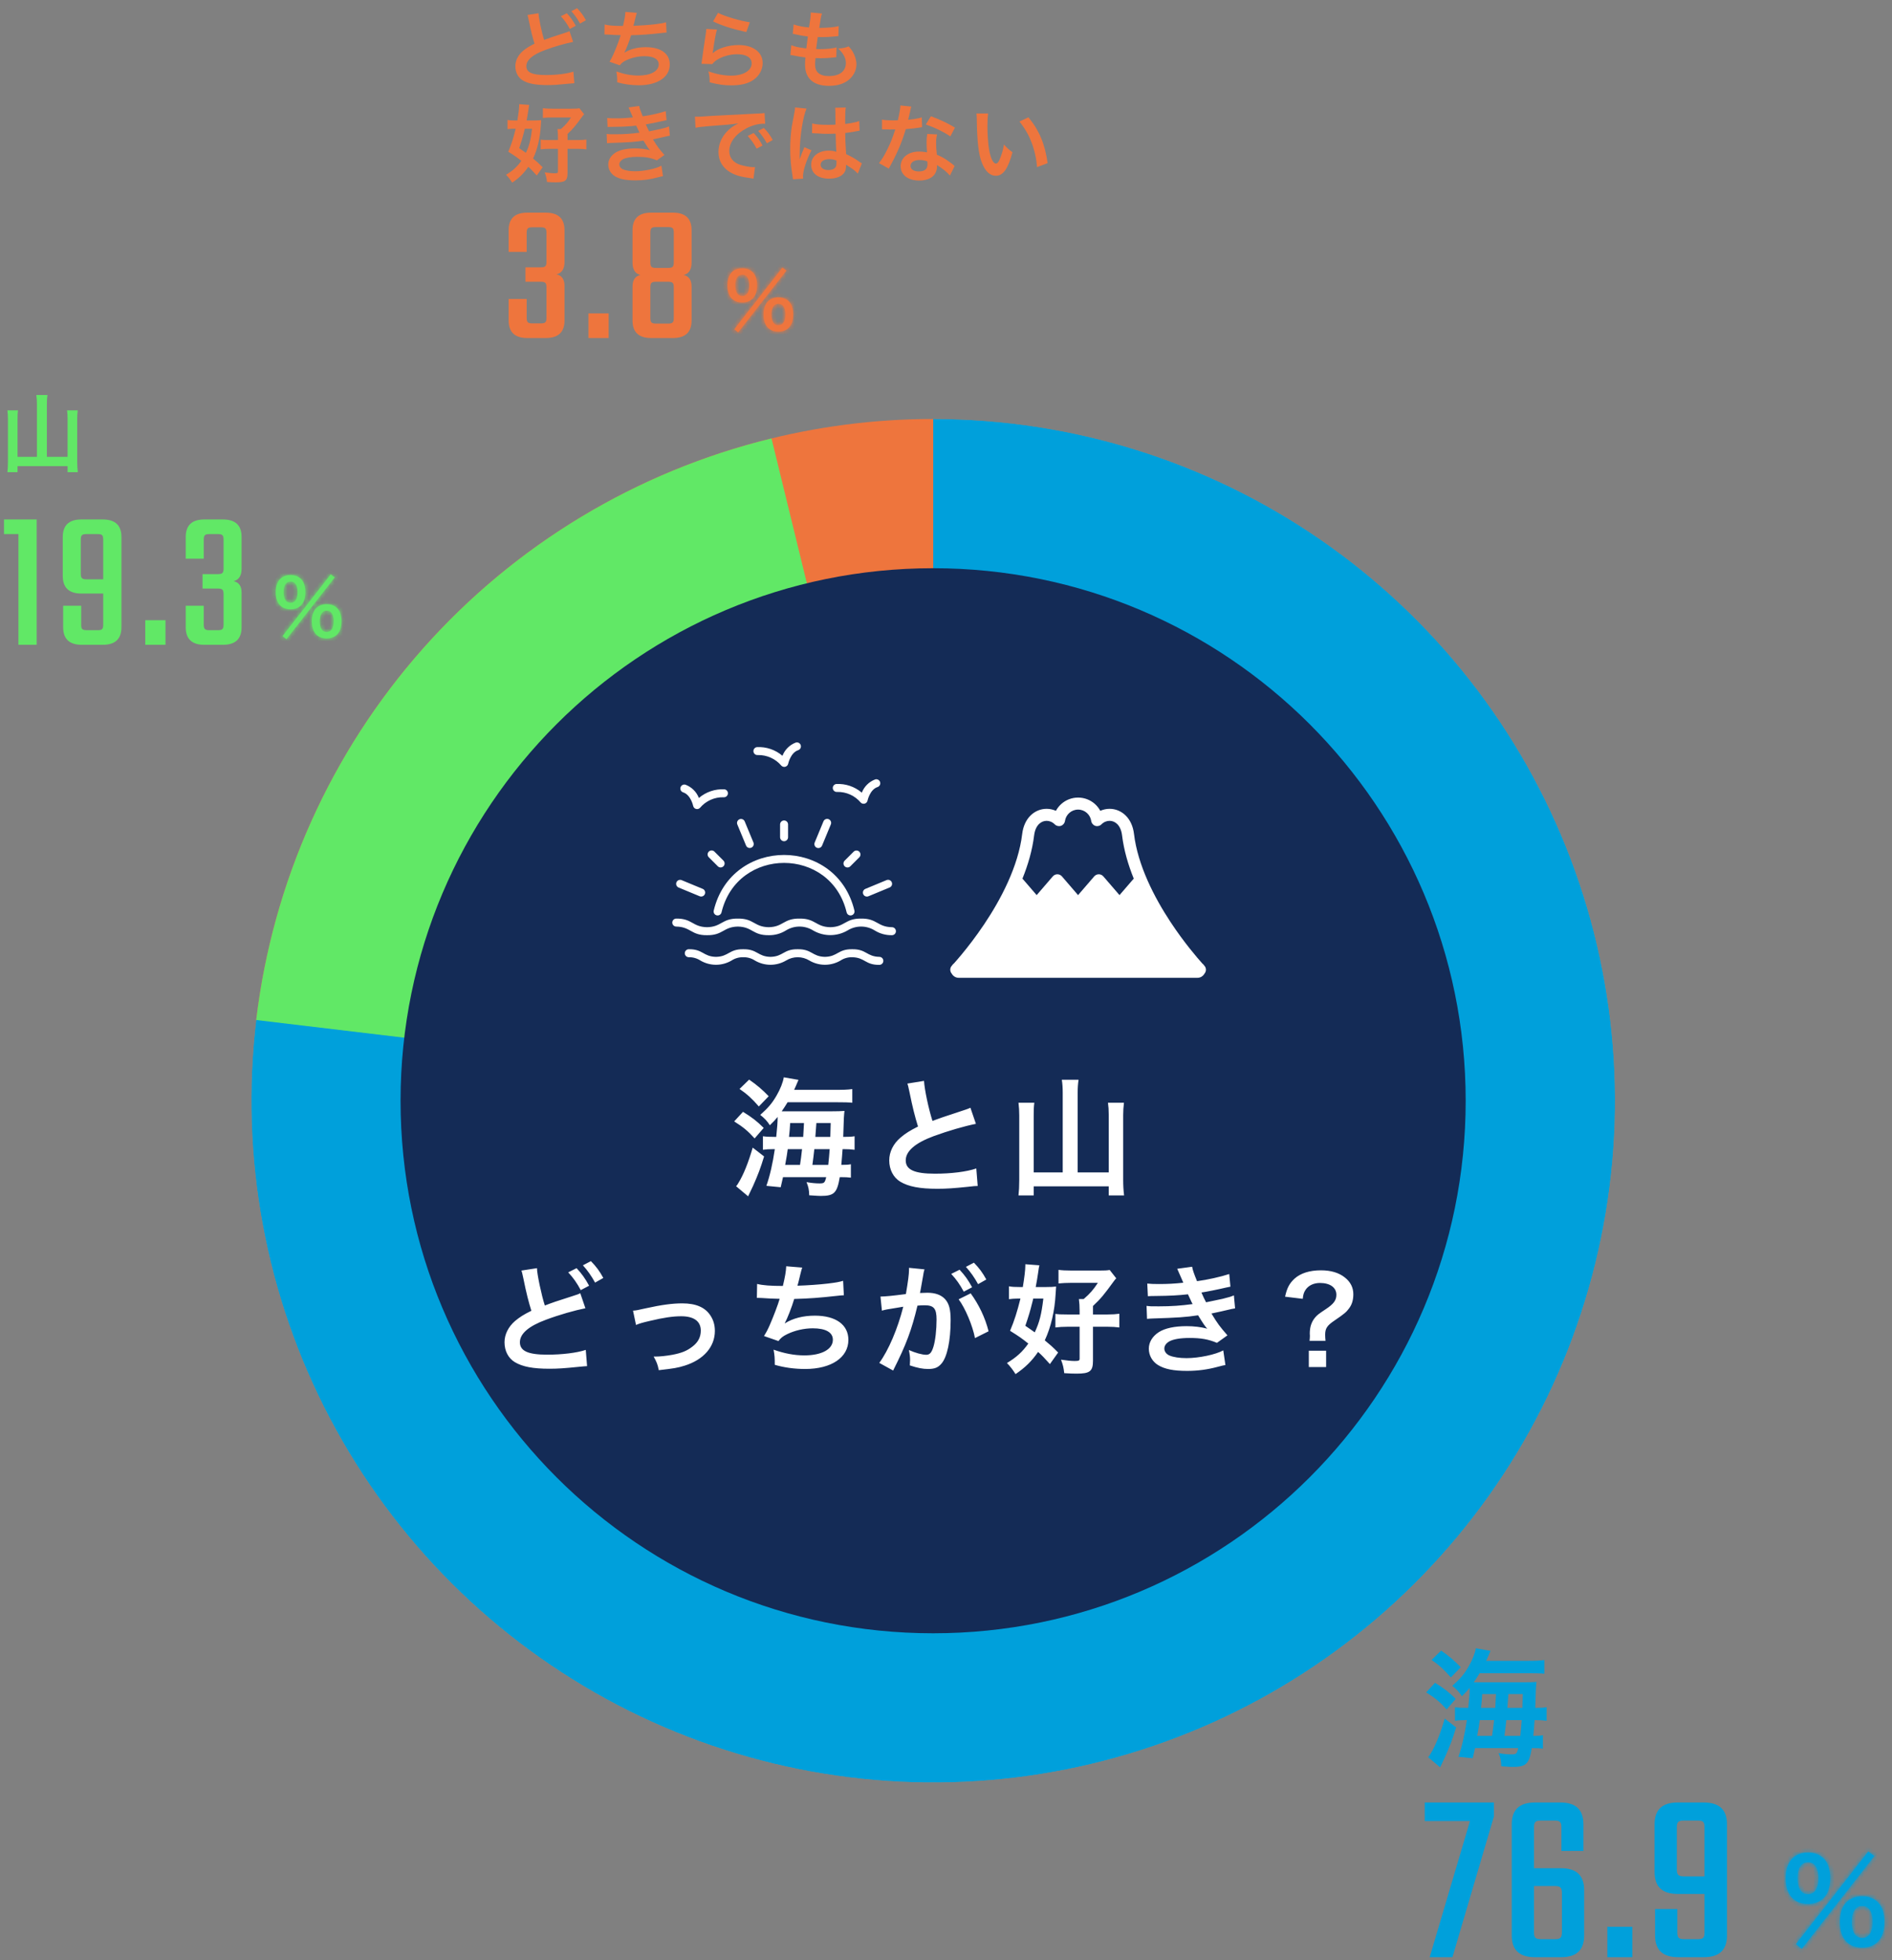 <svg width="444" height="460" viewBox="0 0 444 460" fill="none" xmlns="http://www.w3.org/2000/svg">
<rect x="0" y="0" width="444" height="460" fill="#808080" stroke="none"/>
<circle cx="219" cy="258.33" r="160" fill="#EE753D"/>
<path d="M219 98.33C251.459 98.33 283.15 108.202 309.867 126.636C336.583 145.07 357.061 171.194 368.582 201.539C380.103 231.884 382.122 265.016 374.371 296.536C366.621 328.056 349.467 356.473 325.186 378.015C300.906 399.557 270.648 413.204 238.43 417.146C206.211 421.088 173.556 415.137 144.798 400.084C116.041 385.031 92.542 361.587 77.421 332.865C62.301 304.144 56.273 271.502 60.139 239.274L219 258.33V98.33Z" fill="#00A0DB"/>
<path d="M60.126 239.385C63.984 207.027 77.631 176.619 99.241 152.227C120.851 127.836 149.394 110.625 181.052 102.895L219 258.33L60.126 239.385Z" fill="#61E866"/>
<path d="M218.977 383.307C288 383.307 343.954 327.353 343.954 258.33C343.954 189.307 288 133.353 218.977 133.353C149.954 133.353 94 189.307 94 258.33C94 327.353 149.954 383.307 218.977 383.307Z" fill="#142B56"/>
<path d="M186.36 255.77H195.69C197.97 255.77 198.87 255.74 200.01 255.59V258.8C199.2 258.71 198.24 258.68 196.08 258.68H184.83C184.32 259.49 183.96 260.09 183.45 260.81H195.03C196.47 260.81 197.37 260.78 198.18 260.72C198.12 261.14 198.09 261.5 198.03 262.4C198.03 262.61 197.97 264.08 197.88 266.81C199.35 266.81 199.74 266.78 200.55 266.66V269.84C199.62 269.72 198.93 269.69 198.03 269.69H197.73C197.61 271.25 197.55 272.21 197.43 273.38C198.63 273.38 199.05 273.35 199.68 273.23V276.38C198.96 276.29 198.42 276.26 197.4 276.26H197.07C196.44 279.98 195.75 280.67 192.6 280.67C192.12 280.67 191.76 280.64 189.9 280.52C189.87 279.23 189.72 278.54 189.27 277.43C190.41 277.64 191.43 277.73 192.3 277.73C193.41 277.73 193.56 277.61 193.89 276.26H183.75C183.54 277.22 183.48 277.52 183.21 278.63L179.85 278.3C180.69 275.87 181.32 273.11 181.83 269.69H181.38C180.42 269.69 179.88 269.72 179.04 269.84V266.66C179.88 266.78 180.54 266.81 181.83 266.81H182.16C182.4 264.56 182.49 263.33 182.49 262.13C181.89 262.85 181.59 263.18 180.66 264.08C180.06 263.12 179.37 262.4 178.41 261.65C180.33 259.94 181.23 258.86 182.25 257.09C183.12 255.59 183.75 254 183.93 252.83L187.38 253.43C186.72 254.99 186.72 254.99 186.36 255.77ZM184.26 273.38H187.74C187.95 272 188.01 271.61 188.22 269.69H184.86C184.68 270.98 184.65 271.28 184.26 273.38ZM190.65 273.38H194.37C194.52 272.03 194.61 270.92 194.7 269.69H191.1C190.98 270.83 190.83 272.06 190.65 273.38ZM185.16 266.81H188.49C188.55 265.85 188.55 265.85 188.67 263.57H185.43C185.34 265.07 185.31 265.43 185.16 266.81ZM191.34 266.81H194.85C194.91 264.98 194.91 264.98 194.94 263.57H191.58C191.4 265.97 191.4 265.97 191.34 266.81ZM173.55 255.56L175.8 253.37C177.66 254.66 178.89 255.71 180.39 257.27L178.08 259.67C176.4 257.75 175.26 256.73 173.55 255.56ZM172.29 263.18L174.36 260.93C176.46 262.22 177.63 263.12 179.22 264.71L177.09 267.17C175.44 265.37 174.48 264.56 172.29 263.18ZM176.64 269.33L179.31 271.4C178.47 274.16 177.9 275.66 176.73 278.3L175.56 280.76L172.74 278.39C172.92 278.21 173.1 277.97 173.31 277.58C174.48 275.69 175.62 272.84 176.64 269.33ZM212.94 254.3L216.84 253.67C216.96 255.68 217.86 260 218.82 263.06C220.77 262.34 220.77 262.34 226.59 260.42C227.13 260.24 227.28 260.18 227.73 259.97L229.02 263.75C226.41 264.26 222.48 265.4 219.12 266.63C214.74 268.25 212.55 270.17 212.55 272.33C212.55 274.52 214.59 275.45 219.42 275.45C223.17 275.45 226.86 275 229.11 274.22L229.44 278.33C228.78 278.33 228.63 278.36 227.01 278.54C223.77 278.87 222.09 278.99 219.99 278.99C215.82 278.99 213.21 278.48 211.29 277.34C209.64 276.35 208.68 274.49 208.68 272.33C208.68 270.32 209.64 268.4 211.35 266.96C212.52 265.97 213.48 265.37 215.43 264.38C214.68 261.95 214.17 259.94 213.42 256.25C213.12 254.81 213.09 254.75 212.94 254.3ZM249.39 275.15V256.43C249.39 255.32 249.33 254.33 249.18 253.4H253.11C252.96 254.42 252.9 255.26 252.9 256.43V275.15H260.19V261.68C260.19 260.51 260.13 259.67 260.01 258.8H263.76C263.64 259.82 263.58 260.69 263.58 261.68V276.86C263.58 278.21 263.64 279.32 263.79 280.55H260.19V278.42H242.58V280.55H239.01C239.13 279.41 239.19 278.45 239.19 276.95V261.77C239.19 260.75 239.13 259.7 239.01 258.8H242.73C242.61 259.61 242.58 260.42 242.58 261.74V275.15H249.39ZM122.372 298.182L126.012 297.622C126.012 298.966 127.104 304.118 127.86 306.386C129.596 305.714 130.66 305.35 134.188 304.23C135.672 303.754 135.672 303.754 136.176 303.502L137.38 307.03C134.944 307.506 131.276 308.542 128.14 309.718C124.052 311.23 122.008 312.994 122.008 315.01C122.008 317.054 123.912 317.922 128.42 317.922C131.92 317.922 135.364 317.502 137.464 316.802L137.772 320.61C137.184 320.638 136.988 320.666 135.504 320.806C132.48 321.114 130.912 321.226 128.952 321.226C125.06 321.226 122.624 320.75 120.832 319.686C119.292 318.762 118.396 317.054 118.396 315.01C118.396 313.162 119.292 311.37 120.888 309.998C121.98 309.102 122.876 308.514 124.696 307.618C124.052 305.574 123.52 303.502 122.82 300.03C122.512 298.63 122.512 298.602 122.372 298.182ZM133.348 298.602L135.308 297.622C136.54 298.938 137.296 300.002 138.248 301.738L136.288 302.774C135.364 301.066 134.58 299.946 133.348 298.602ZM141.58 299.918L139.648 301.01C138.808 299.47 137.884 298.154 136.792 296.95L138.668 295.97C139.928 297.258 140.712 298.322 141.58 299.918ZM149.252 310.95L148.552 307.59C149.336 307.534 149.336 307.534 151.464 307.058C155.272 306.218 157.792 305.882 160.116 305.882C163.308 305.882 165.464 306.806 166.724 308.738C167.424 309.802 167.76 310.978 167.76 312.35C167.76 316.074 165.128 319.098 160.676 320.498C158.94 321.03 158.24 321.142 154.6 321.562C154.32 320.162 154.096 319.63 153.396 318.37C153.592 318.37 153.704 318.37 153.816 318.37C154.852 318.37 156.42 318.202 157.792 317.95C159.976 317.53 161.208 317.026 162.468 316.046C163.812 315.038 164.456 313.806 164.456 312.266C164.456 310.082 162.832 308.906 159.864 308.906C157.932 308.906 155.776 309.214 152.5 309.998C150.708 310.418 150.204 310.558 149.252 310.95ZM177.616 304.594L177.672 301.318C178.96 301.654 180.836 301.794 183.72 301.794C184.252 299.554 184.448 298.378 184.504 297.174L188.256 297.482C188.088 297.986 188.088 297.986 187.808 299.106C187.304 301.206 187.304 301.206 187.136 301.738C189.264 301.682 192.428 301.458 194.276 301.234C196.348 300.982 196.88 300.87 197.86 300.59L198.028 303.978C197.384 304.006 197.132 304.034 196.404 304.118C192.344 304.566 189.88 304.762 186.38 304.846C185.792 306.834 184.728 309.522 184.168 310.53V310.586C186.044 309.382 188.48 308.766 191.224 308.766C196.152 308.766 199.092 310.894 199.092 314.45C199.092 318.594 195.088 321.282 188.956 321.282C186.464 321.282 184 320.946 181.816 320.302C181.816 318.706 181.788 318.146 181.536 316.746C184.056 317.642 186.408 318.09 188.76 318.09C192.82 318.09 195.452 316.662 195.452 314.422C195.452 312.686 193.772 311.734 190.748 311.734C188.676 311.734 186.52 312.238 184.728 313.106C183.692 313.61 183.188 314.03 182.684 314.73L179.296 313.554C179.716 312.882 180.192 312.014 180.612 311.034C181.536 308.906 182.572 306.19 182.964 304.818C181.48 304.79 180.22 304.734 178.736 304.622C178.344 304.594 178.064 304.594 177.84 304.594C177.812 304.594 177.728 304.594 177.616 304.594ZM224.964 304.93L227.792 303.53C229.724 306.19 231.18 309.214 231.992 312.434L228.8 314.03C228.24 311.09 226.504 306.974 224.964 304.93ZM216.732 298.77L216.676 299.134C216.536 299.946 216.34 301.094 216.06 302.606C215.976 303.082 215.976 303.082 215.892 303.446C216.732 303.418 217.124 303.39 217.628 303.39C219.476 303.39 220.848 303.894 221.772 304.874C222.724 305.938 223.088 307.282 223.088 309.83C223.088 314.646 222.276 318.482 220.932 320.022C220.148 320.946 219.308 321.282 217.824 321.282C216.536 321.282 215.388 321.058 213.512 320.442C213.54 319.91 213.568 319.49 213.568 319.21C213.568 318.482 213.512 317.922 213.288 316.83C214.8 317.502 216.396 317.95 217.376 317.95C218.188 317.95 218.636 317.418 219.056 316.046C219.504 314.59 219.784 312.042 219.784 309.662C219.784 307.086 219.14 306.33 216.984 306.33C216.396 306.33 215.948 306.358 215.304 306.414C213.932 312.154 212.672 315.542 209.592 321.646L206.344 319.854C208.5 316.914 210.656 311.874 211.972 306.666C211.552 306.722 211.552 306.722 210.656 306.89L208.108 307.31C207.66 307.394 207.352 307.478 206.96 307.59L206.624 304.286C207.884 304.258 209.34 304.118 212.588 303.698C213.12 300.59 213.316 298.994 213.316 298.042C213.316 297.93 213.316 297.762 213.316 297.538L216.956 297.902C216.872 298.126 216.788 298.49 216.732 298.77ZM223.228 298.966L225.188 297.986C226.42 299.302 227.176 300.366 228.128 302.102L226.168 303.138C225.244 301.43 224.46 300.31 223.228 298.966ZM231.46 300.282L229.528 301.374C228.688 299.834 227.764 298.518 226.672 297.314L228.548 296.334C229.808 297.622 230.592 298.686 231.46 300.282ZM256.492 311.37V319.35C256.492 321.814 255.764 322.374 252.656 322.374C251.844 322.374 250.976 322.346 249.744 322.262C249.604 320.974 249.464 320.358 248.988 319.098C250.332 319.294 251.396 319.406 252.152 319.406C253.132 319.406 253.356 319.322 253.356 318.874V311.37H250.528C249.436 311.37 248.54 311.426 247.672 311.538V308.346C248.344 308.458 248.96 308.486 250.444 308.486H253.356V307.534C253.356 306.442 253.3 305.882 253.188 304.874H254.308C255.848 303.53 256.548 302.718 257.64 301.066H251.424C250.304 301.066 249.24 301.122 248.4 301.206V298.014C249.128 298.126 250.136 298.182 251.508 298.182H257.976C259.236 298.182 259.852 298.154 260.412 298.042L261.952 300.002C261.728 300.226 261.644 300.338 261.392 300.674C259.068 303.866 258.368 304.734 256.492 306.498V308.486H259.908C261.112 308.486 261.84 308.43 262.68 308.318V311.538C261.812 311.426 261.056 311.37 259.908 311.37H256.492ZM248.316 317.418L246.384 320.134C245.068 318.678 244.564 318.118 243.612 317.278C242.128 319.434 240.616 320.918 238.32 322.486C237.76 321.59 237.144 320.75 236.304 319.882C238.544 318.538 239.944 317.25 241.316 315.318C239.86 314.142 239.104 313.61 237.032 312.322C238.04 309.97 238.74 307.702 239.468 304.762H238.796C238.068 304.762 237.396 304.818 236.78 304.902V301.878C237.508 302.018 238.18 302.046 239.244 302.046H240.028C240.392 299.834 240.616 298.042 240.616 297.006C240.616 296.95 240.616 296.838 240.616 296.698L243.92 296.95C243.808 297.37 243.78 297.538 243.612 298.742C243.444 299.89 243.304 300.758 243.052 302.046H245.488C246.496 302.046 247.14 302.018 247.84 301.934C247.812 302.494 247.812 302.494 247.728 303.642C247.504 307.702 246.636 311.454 245.18 314.562C246.468 315.626 246.972 316.046 248.316 317.418ZM244.844 304.762H242.464C242.38 305.182 242.38 305.182 242.156 306.022C241.848 307.338 241.344 309.046 240.616 311.146C241.736 311.902 242.156 312.21 242.828 312.686C243.92 310.334 244.396 308.542 244.844 304.762ZM269.372 304.202L269.232 301.234C270.044 301.318 270.688 301.346 271.92 301.346C274.048 301.346 275.56 301.262 277.688 301.038C277.604 300.814 277.604 300.814 277.38 300.31C276.68 298.686 276.288 297.818 276.26 297.762L279.76 297.286C279.872 297.986 280.152 298.826 280.908 300.674C283.288 300.366 286.536 299.638 288.468 298.994L288.748 301.962C288.468 302.018 288.468 302.018 287.796 302.158C285.92 302.606 282.812 303.222 281.944 303.334C282.392 304.37 282.56 304.734 283.036 305.63C285.444 305.126 286.732 304.846 286.9 304.818C288.496 304.426 288.832 304.314 289.56 304.006L289.84 307.058C289.308 307.142 288.72 307.254 288.076 307.422C286.928 307.702 286.004 307.898 285.332 308.038C284.632 308.178 284.632 308.178 284.296 308.262C285.752 310.67 286.2 311.258 288.048 313.386L285.584 315.15C283.568 314.31 281.888 314.002 279.144 314.002C277.016 314.002 275.392 314.282 274.44 314.786C273.656 315.234 273.236 315.822 273.236 316.494C273.236 317.166 273.712 317.81 274.44 318.118C275.336 318.51 276.82 318.734 278.444 318.734C281.356 318.734 285.304 317.894 287.068 316.914L287.572 320.358C287.04 320.442 287.04 320.442 285.752 320.778C283.372 321.422 281.048 321.73 278.584 321.73C275.364 321.73 273.32 321.31 271.752 320.358C270.408 319.518 269.596 318.09 269.596 316.522C269.596 315.01 270.436 313.61 271.948 312.63C273.404 311.706 275.644 311.23 278.472 311.23C280.18 311.23 281.804 311.426 283.316 311.818C282.868 311.398 282.336 310.614 281.16 308.682C278.192 309.13 276.4 309.242 270.324 309.438C269.848 309.466 269.652 309.466 269.176 309.522L269.064 306.47C269.876 306.582 270.044 306.582 271.948 306.582C274.888 306.582 277.212 306.414 279.872 306.05C279.704 305.714 279.592 305.546 279.368 305.014C279.088 304.426 279.004 304.258 278.78 303.754C276.54 304.006 274.524 304.118 271.276 304.146C270.1 304.146 269.96 304.174 269.372 304.202ZM311.064 314.674H307.312C307.368 314.198 307.396 313.862 307.396 313.498L307.368 312.966C307.368 311.482 307.732 310.334 308.516 309.326C309.104 308.626 309.328 308.43 311.148 307.226C312.968 306.022 313.612 305.154 313.612 303.866C313.612 302.158 312.128 301.094 309.748 301.094C308.292 301.094 307.06 301.682 306.388 302.69C305.996 303.278 305.828 303.754 305.716 304.818L301.572 304.314C302.02 302.27 302.58 301.206 303.784 300.086C305.212 298.798 307.34 298.126 309.972 298.126C312.324 298.126 314.2 298.686 315.6 299.806C316.916 300.842 317.588 302.158 317.588 303.726C317.588 305.07 317.28 306.134 316.608 307.03C315.964 307.926 315.432 308.374 313.164 309.914C311.428 311.09 310.98 311.762 310.98 313.246C310.98 313.694 311.008 314.142 311.064 314.674ZM307.144 316.998H311.204V320.834H307.144V316.998Z" fill="white"/>
<path d="M184 192.548C183.877 192.548 183.755 192.572 183.641 192.619C183.527 192.666 183.424 192.735 183.337 192.822C183.25 192.909 183.181 193.013 183.134 193.126C183.087 193.24 183.062 193.362 183.063 193.485V196.485C183.063 196.734 183.161 196.972 183.337 197.148C183.513 197.324 183.751 197.423 184 197.423C184.249 197.423 184.487 197.324 184.663 197.148C184.839 196.972 184.938 196.734 184.938 196.485V193.485C184.938 193.362 184.913 193.24 184.866 193.126C184.819 193.013 184.75 192.909 184.663 192.822C184.576 192.735 184.473 192.666 184.359 192.619C184.245 192.572 184.123 192.548 184 192.548Z" fill="white"/>
<path d="M175.083 198.449C175.181 198.674 175.364 198.852 175.592 198.944C175.819 199.035 176.074 199.034 176.301 198.94C176.528 198.846 176.709 198.667 176.805 198.441C176.901 198.215 176.905 197.96 176.815 197.731L174.756 192.76C174.657 192.535 174.475 192.357 174.247 192.266C174.019 192.174 173.765 192.175 173.538 192.269C173.311 192.363 173.13 192.543 173.034 192.768C172.938 192.994 172.934 193.249 173.024 193.477L175.083 198.449Z" fill="white"/>
<path d="M169.12 203.584C169.304 203.581 169.483 203.525 169.636 203.421C169.788 203.318 169.906 203.172 169.977 203.002C170.047 202.832 170.067 202.645 170.032 202.464C169.998 202.283 169.911 202.116 169.783 201.984L167.66 199.861C167.484 199.685 167.245 199.586 166.997 199.586C166.748 199.586 166.51 199.685 166.334 199.861C166.158 200.037 166.059 200.275 166.059 200.524C166.059 200.772 166.158 201.011 166.334 201.187L168.457 203.31C168.544 203.397 168.647 203.466 168.761 203.513C168.875 203.56 168.997 203.584 169.12 203.584Z" fill="white"/>
<path d="M159.232 208.282L164.204 210.342C164.433 210.431 164.687 210.427 164.913 210.331C165.139 210.235 165.318 210.054 165.412 209.827C165.506 209.601 165.507 209.346 165.416 209.119C165.324 208.891 165.147 208.708 164.922 208.61L159.95 206.55C159.721 206.461 159.467 206.465 159.241 206.561C159.015 206.657 158.836 206.838 158.742 207.064C158.648 207.291 158.647 207.546 158.739 207.773C158.83 208.001 159.007 208.184 159.232 208.282Z" fill="white"/>
<path d="M209.313 217.602C205.882 217.539 205.845 215.53 202.083 215.577C198.318 215.531 198.289 217.539 194.855 217.602C191.422 217.539 191.388 215.531 187.624 215.577C183.858 215.531 183.826 217.539 180.391 217.602C176.956 217.539 176.925 215.531 173.159 215.577C169.393 215.531 169.359 217.539 165.924 217.602C162.485 217.539 162.457 215.531 158.688 215.577C158.441 215.581 158.207 215.681 158.034 215.857C157.861 216.032 157.765 216.268 157.765 216.514C157.765 216.761 157.861 216.997 158.034 217.172C158.207 217.348 158.441 217.448 158.688 217.452C162.122 217.514 162.158 219.523 165.924 219.477C169.692 219.523 169.721 217.514 173.159 217.452C176.592 217.515 176.627 219.523 180.391 219.477C181.831 219.507 183.247 219.113 184.465 218.345C185.415 217.761 186.508 217.452 187.623 217.452C188.738 217.452 189.831 217.761 190.781 218.345C192.015 219.073 193.422 219.458 194.855 219.458C196.287 219.457 197.694 219.073 198.928 218.345C199.877 217.761 200.969 217.452 202.084 217.452C203.198 217.452 204.29 217.761 205.239 218.345C206.457 219.113 207.873 219.507 209.313 219.477C209.561 219.477 209.8 219.378 209.975 219.202C210.151 219.027 210.25 218.788 210.25 218.539C210.25 218.291 210.151 218.052 209.975 217.877C209.8 217.701 209.561 217.602 209.313 217.602Z" fill="white"/>
<path d="M206.375 224.562C203.362 224.496 203.322 222.725 199.985 222.772C196.644 222.725 196.612 224.495 193.595 224.562C190.58 224.496 190.542 222.725 187.203 222.772C183.861 222.725 183.828 224.495 180.809 224.562C177.793 224.496 177.758 222.725 174.418 222.772C171.077 222.725 171.04 224.496 168.021 224.562C165 224.496 164.969 222.725 161.625 222.772C161.379 222.776 161.144 222.876 160.971 223.051C160.798 223.227 160.701 223.463 160.701 223.71C160.701 223.956 160.798 224.192 160.971 224.368C161.144 224.543 161.379 224.643 161.625 224.647C162.596 224.623 163.552 224.893 164.366 225.422C165.474 226.074 166.736 226.418 168.022 226.418C169.307 226.418 170.57 226.074 171.678 225.422C172.492 224.893 173.447 224.623 174.418 224.647C175.388 224.623 176.342 224.893 177.156 225.422C178.263 226.075 179.525 226.419 180.81 226.419C182.095 226.419 183.357 226.075 184.464 225.422C185.288 224.915 186.236 224.647 187.203 224.647C188.169 224.647 189.117 224.915 189.941 225.422C191.048 226.074 192.31 226.417 193.594 226.417C194.879 226.417 196.14 226.074 197.248 225.422C198.061 224.893 199.015 224.623 199.985 224.647C203.002 224.714 203.035 226.484 206.375 226.437C206.62 226.432 206.855 226.332 207.027 226.156C207.199 225.981 207.296 225.745 207.296 225.499C207.296 225.253 207.199 225.017 207.027 224.842C206.855 224.667 206.62 224.566 206.375 224.562Z" fill="white"/>
<path d="M202.571 209.835C202.666 210.064 202.849 210.246 203.078 210.342C203.308 210.437 203.566 210.437 203.796 210.342L208.768 208.282C208.882 208.235 208.985 208.166 209.072 208.079C209.159 207.992 209.228 207.889 209.275 207.775C209.322 207.661 209.347 207.539 209.347 207.416C209.347 207.293 209.322 207.171 209.275 207.057C209.228 206.944 209.159 206.84 209.072 206.753C208.985 206.666 208.881 206.597 208.768 206.55C208.654 206.503 208.532 206.479 208.409 206.479C208.286 206.479 208.164 206.503 208.05 206.55L203.078 208.61C202.848 208.705 202.666 208.888 202.571 209.117C202.476 209.347 202.476 209.605 202.571 209.835Z" fill="white"/>
<path d="M200.34 199.861L198.217 201.984C198.13 202.071 198.061 202.174 198.014 202.288C197.967 202.402 197.943 202.524 197.943 202.647C197.943 202.77 197.967 202.892 198.014 203.006C198.061 203.119 198.13 203.223 198.217 203.31C198.304 203.397 198.408 203.466 198.521 203.513C198.635 203.56 198.757 203.584 198.88 203.584C199.003 203.584 199.125 203.56 199.239 203.513C199.352 203.466 199.456 203.397 199.543 203.31L201.666 201.187C201.836 201.01 201.93 200.773 201.927 200.528C201.925 200.282 201.826 200.048 201.653 199.874C201.479 199.701 201.245 199.602 200.999 199.6C200.754 199.597 200.517 199.691 200.34 199.861Z" fill="white"/>
<path d="M191.692 198.956C191.922 199.051 192.18 199.051 192.41 198.956C192.639 198.861 192.822 198.679 192.917 198.449L194.976 193.477C195.071 193.248 195.071 192.99 194.976 192.76C194.881 192.53 194.699 192.348 194.469 192.252C194.239 192.157 193.981 192.157 193.751 192.252C193.522 192.347 193.339 192.53 193.244 192.76L191.185 197.731C191.09 197.961 191.09 198.219 191.185 198.449C191.28 198.678 191.463 198.861 191.692 198.956Z" fill="white"/>
<path d="M168.195 214.824C168.438 214.88 168.692 214.837 168.903 214.705C169.114 214.573 169.263 214.363 169.32 214.121C173.023 198.64 194.981 198.647 198.68 214.121C198.737 214.363 198.886 214.573 199.097 214.705C199.308 214.837 199.562 214.879 199.805 214.824C200.047 214.768 200.257 214.618 200.389 214.407C200.521 214.197 200.564 213.942 200.508 213.7C196.344 196.291 171.652 196.297 167.492 213.7C167.436 213.942 167.479 214.197 167.611 214.408C167.743 214.619 167.953 214.768 168.195 214.824Z" fill="white"/>
<path d="M177.844 177.202C178.891 177.178 179.93 177.39 180.885 177.82C181.84 178.25 182.686 178.889 183.362 179.69C183.481 179.814 183.631 179.903 183.797 179.948C183.963 179.992 184.138 179.991 184.303 179.944C184.468 179.897 184.617 179.805 184.734 179.679C184.851 179.554 184.932 179.398 184.967 179.23C184.971 179.205 185.524 176.631 187.321 176.053C187.553 175.973 187.745 175.806 187.855 175.586C187.965 175.366 187.985 175.112 187.909 174.878C187.834 174.645 187.67 174.45 187.452 174.336C187.235 174.222 186.981 174.198 186.746 174.269C186.036 174.537 185.39 174.952 184.852 175.488C184.314 176.023 183.894 176.666 183.622 177.374C181.954 175.949 179.802 175.221 177.611 175.342C177.368 175.377 177.149 175.506 177 175.701C176.851 175.896 176.784 176.142 176.815 176.386C176.845 176.63 176.97 176.852 177.163 177.004C177.355 177.157 177.6 177.228 177.844 177.202Z" fill="white"/>
<path d="M196.46 185.858C197.509 185.831 198.55 186.04 199.506 186.471C200.463 186.902 201.31 187.542 201.985 188.345C202.104 188.468 202.254 188.557 202.419 188.602C202.585 188.646 202.759 188.645 202.924 188.598C203.089 188.551 203.237 188.46 203.355 188.335C203.472 188.21 203.553 188.056 203.589 187.888C203.594 187.862 204.135 185.29 205.943 184.708C206.176 184.628 206.368 184.46 206.478 184.241C206.588 184.021 206.608 183.767 206.532 183.533C206.457 183.299 206.293 183.104 206.075 182.99C205.857 182.876 205.604 182.852 205.368 182.923C204.658 183.192 204.013 183.607 203.475 184.142C202.936 184.678 202.517 185.321 202.245 186.029C200.577 184.604 198.424 183.876 196.234 183.997C195.992 184.032 195.772 184.16 195.623 184.355C195.474 184.549 195.407 184.795 195.437 185.038C195.466 185.281 195.59 185.503 195.781 185.657C195.973 185.81 196.216 185.882 196.46 185.858Z" fill="white"/>
<path d="M160.31 185.952C162.118 186.534 162.659 189.107 162.664 189.13C162.699 189.298 162.779 189.453 162.896 189.579C163.013 189.705 163.163 189.796 163.328 189.843C163.493 189.891 163.668 189.892 163.834 189.847C163.999 189.802 164.15 189.713 164.269 189.589C164.943 188.786 165.79 188.146 166.746 187.715C167.703 187.285 168.744 187.075 169.792 187.103C170.036 187.127 170.28 187.055 170.471 186.901C170.662 186.748 170.786 186.526 170.816 186.283C170.845 186.04 170.779 185.794 170.63 185.6C170.481 185.405 170.262 185.276 170.019 185.241C167.829 185.121 165.676 185.849 164.009 187.273C163.736 186.565 163.317 185.922 162.778 185.387C162.24 184.852 161.595 184.436 160.885 184.168C160.768 184.13 160.644 184.116 160.521 184.126C160.399 184.136 160.279 184.17 160.17 184.226C160.06 184.282 159.963 184.359 159.883 184.453C159.803 184.547 159.743 184.655 159.705 184.773C159.667 184.89 159.653 185.013 159.663 185.136C159.673 185.259 159.707 185.378 159.763 185.488C159.819 185.597 159.897 185.695 159.99 185.774C160.084 185.854 160.193 185.914 160.31 185.952Z" fill="white"/>
<g clip-path="url(#clip0_120_5)">
<path d="M282.624 226.631L282.605 226.612C282.484 226.417 282.329 226.249 282.148 226.11C280.993 224.827 277.879 221.227 274.683 216.374C270.876 210.604 266.995 203.064 266.119 195.719C265.903 193.887 265.192 192.394 264.143 191.37C263.098 190.343 261.737 189.815 260.389 189.818C259.644 189.818 258.902 189.98 258.208 190.286C257.871 189.666 257.43 189.111 256.904 188.649C255.866 187.736 254.492 187.179 253 187.18C251.508 187.179 250.134 187.736 249.096 188.649C248.571 189.111 248.129 189.665 247.791 190.286C247.099 189.98 246.357 189.818 245.612 189.818C244.264 189.815 242.902 190.343 241.858 191.37C240.809 192.394 240.097 193.887 239.881 195.721C238.977 203.3 234.87 211.091 230.95 216.926C228.993 219.846 227.091 222.283 225.682 223.983C224.978 224.834 224.398 225.501 223.995 225.951C223.941 226.011 223.899 226.058 223.852 226.11C223.67 226.25 223.514 226.418 223.393 226.613L223.377 226.631C222.874 227.161 222.884 227.972 223.353 228.512C223.674 229.087 224.282 229.48 224.987 229.48H281.013C281.718 229.48 282.325 229.087 282.647 228.513C283.116 227.972 283.127 227.162 282.624 226.631ZM262.717 210.072L258.92 205.67C258.654 205.361 258.261 205.181 257.854 205.181C257.445 205.181 257.052 205.361 256.785 205.67L252.992 210.07L249.205 205.671C248.939 205.361 248.544 205.181 248.136 205.181C247.728 205.181 247.334 205.361 247.068 205.67L243.277 210.07L239.941 206.198C241.254 202.948 242.258 199.527 242.68 196.057C242.841 194.739 243.303 193.902 243.83 193.385C244.362 192.869 244.979 192.642 245.612 192.638C246.278 192.64 246.961 192.903 247.523 193.466C247.9 193.845 248.456 193.978 248.964 193.811C249.473 193.644 249.84 193.206 249.918 192.677C250.029 191.92 250.408 191.25 250.956 190.768C251.506 190.288 252.209 190.001 253 190C253.791 190.001 254.493 190.288 255.043 190.768C255.592 191.25 255.97 191.92 256.082 192.678C256.159 193.207 256.527 193.644 257.036 193.812C257.543 193.979 258.1 193.846 258.477 193.466C259.04 192.902 259.721 192.64 260.389 192.638C261.022 192.642 261.639 192.869 262.17 193.384C262.697 193.903 263.159 194.739 263.319 196.055C263.743 199.526 264.746 202.947 266.058 206.198L262.717 210.072Z" fill="white"/>
</g>
<path d="M348.76 389.77H358.09C360.37 389.77 361.27 389.74 362.41 389.59V392.8C361.6 392.71 360.64 392.68 358.48 392.68H347.23C346.72 393.49 346.36 394.09 345.85 394.81H357.43C358.87 394.81 359.77 394.78 360.58 394.72C360.52 395.14 360.49 395.5 360.43 396.4C360.43 396.61 360.37 398.08 360.28 400.81C361.75 400.81 362.14 400.78 362.95 400.66V403.84C362.02 403.72 361.33 403.69 360.43 403.69H360.13C360.01 405.25 359.95 406.21 359.83 407.38C361.03 407.38 361.45 407.35 362.08 407.23V410.38C361.36 410.29 360.82 410.26 359.8 410.26H359.47C358.84 413.98 358.15 414.67 355 414.67C354.52 414.67 354.16 414.64 352.3 414.52C352.27 413.23 352.12 412.54 351.67 411.43C352.81 411.64 353.83 411.73 354.7 411.73C355.81 411.73 355.96 411.61 356.29 410.26H346.15C345.94 411.22 345.88 411.52 345.61 412.63L342.25 412.3C343.09 409.87 343.72 407.11 344.23 403.69H343.78C342.82 403.69 342.28 403.72 341.44 403.84V400.66C342.28 400.78 342.94 400.81 344.23 400.81H344.56C344.8 398.56 344.89 397.33 344.89 396.13C344.29 396.85 343.99 397.18 343.06 398.08C342.46 397.12 341.77 396.4 340.81 395.65C342.73 393.94 343.63 392.86 344.65 391.09C345.52 389.59 346.15 388 346.33 386.83L349.78 387.43C349.12 388.99 349.12 388.99 348.76 389.77ZM346.66 407.38H350.14C350.35 406 350.41 405.61 350.62 403.69H347.26C347.08 404.98 347.05 405.28 346.66 407.38ZM353.05 407.38H356.77C356.92 406.03 357.01 404.92 357.1 403.69H353.5C353.38 404.83 353.23 406.06 353.05 407.38ZM347.56 400.81H350.89C350.95 399.85 350.95 399.85 351.07 397.57H347.83C347.74 399.07 347.71 399.43 347.56 400.81ZM353.74 400.81H357.25C357.31 398.98 357.31 398.98 357.34 397.57H353.98C353.8 399.97 353.8 399.97 353.74 400.81ZM335.95 389.56L338.2 387.37C340.06 388.66 341.29 389.71 342.79 391.27L340.48 393.67C338.8 391.75 337.66 390.73 335.95 389.56ZM334.69 397.18L336.76 394.93C338.86 396.22 340.03 397.12 341.62 398.71L339.49 401.17C337.84 399.37 336.88 398.56 334.69 397.18ZM339.04 403.33L341.71 405.4C340.87 408.16 340.3 409.66 339.13 412.3L337.96 414.76L335.14 412.39C335.32 412.21 335.5 411.97 335.71 411.58C336.88 409.69 338.02 406.84 339.04 403.33Z" fill="#00A0DB"/>
<path d="M350.588 423.022V426.27L340.844 459.33H335.508L344.962 427.372H334.348V423.022H350.588ZM366.539 453.414V444.308C366.539 442.974 366.191 442.626 364.799 442.626H359.985V453.414C359.985 454.806 360.333 455.096 361.725 455.096H364.799C366.191 455.096 366.539 454.806 366.539 453.414ZM359.985 438.45H366.365C370.077 438.45 371.759 440.248 371.759 443.612V454.226C371.759 457.532 370.077 459.33 366.365 459.33H360.217C356.447 459.33 354.765 457.532 354.765 454.226V428.126C354.765 424.82 356.447 423.022 360.217 423.022H366.191C369.903 423.022 371.585 424.82 371.585 428.126V434.39H366.423V428.938C366.423 427.546 366.075 427.256 364.683 427.256H361.725C360.333 427.256 359.985 427.546 359.985 428.938V438.45ZM377.201 459.33V452.196H383.059V459.33H377.201ZM395.242 440.364H399.998V428.938C399.998 427.546 399.708 427.256 398.316 427.256H395.242C393.85 427.256 393.502 427.546 393.502 428.938V438.682C393.502 440.016 393.85 440.364 395.242 440.364ZM393.676 423.022H399.824C403.594 423.022 405.276 424.82 405.276 428.126V454.226C405.276 457.532 403.594 459.33 399.824 459.33H393.85C390.08 459.33 388.398 457.532 388.398 454.226V448.02H393.618V453.414C393.618 454.806 393.908 455.096 395.358 455.096H398.316C399.708 455.096 399.998 454.806 399.998 453.414V444.482H393.676C389.964 444.482 388.282 442.684 388.282 439.32V428.126C388.282 424.82 389.964 423.022 393.676 423.022Z" fill="#00A0DB"/>
<mask id="path-22-inside-1_120_5" fill="white">
<path d="M421.456 456.249L438.439 434.514L439.843 435.594L422.833 457.356L421.456 456.249ZM437.008 457.086C435.496 457.086 434.254 456.627 433.336 455.709C432.31 454.71 431.77 453.09 431.77 451.038C431.77 449.013 432.31 447.42 433.336 446.394C434.254 445.503 435.523 445.017 437.008 445.017C438.493 445.017 439.762 445.503 440.653 446.394C441.679 447.393 442.219 449.013 442.219 451.038C442.219 453.09 441.679 454.71 440.653 455.709C439.735 456.627 438.493 457.086 437.008 457.086ZM437.008 447.312C436.225 447.312 435.712 447.555 435.28 448.176C434.794 448.851 434.551 449.769 434.551 450.984C434.551 453.468 435.415 454.818 437.008 454.818C438.628 454.818 439.465 453.468 439.465 450.849C439.465 449.769 439.195 448.797 438.736 448.149C438.277 447.555 437.791 447.312 437.008 447.312ZM424.291 446.826C422.779 446.826 421.537 446.367 420.619 445.449C419.593 444.45 419.053 442.803 419.053 440.778C419.053 436.998 420.997 434.757 424.291 434.757C425.776 434.757 427.045 435.243 427.936 436.134C428.962 437.133 429.502 438.753 429.502 440.778C429.502 442.83 428.962 444.45 427.936 445.449C427.018 446.367 425.776 446.826 424.291 446.826ZM424.291 437.052C422.725 437.052 421.834 438.375 421.834 440.724C421.834 443.208 422.698 444.558 424.291 444.558C425.857 444.558 426.748 443.208 426.748 440.778C426.748 439.806 426.559 438.834 426.262 438.267C425.803 437.43 425.182 437.052 424.291 437.052Z"/>
</mask>
<path d="M421.456 456.249L438.439 434.514L439.843 435.594L422.833 457.356L421.456 456.249ZM437.008 457.086C435.496 457.086 434.254 456.627 433.336 455.709C432.31 454.71 431.77 453.09 431.77 451.038C431.77 449.013 432.31 447.42 433.336 446.394C434.254 445.503 435.523 445.017 437.008 445.017C438.493 445.017 439.762 445.503 440.653 446.394C441.679 447.393 442.219 449.013 442.219 451.038C442.219 453.09 441.679 454.71 440.653 455.709C439.735 456.627 438.493 457.086 437.008 457.086ZM437.008 447.312C436.225 447.312 435.712 447.555 435.28 448.176C434.794 448.851 434.551 449.769 434.551 450.984C434.551 453.468 435.415 454.818 437.008 454.818C438.628 454.818 439.465 453.468 439.465 450.849C439.465 449.769 439.195 448.797 438.736 448.149C438.277 447.555 437.791 447.312 437.008 447.312ZM424.291 446.826C422.779 446.826 421.537 446.367 420.619 445.449C419.593 444.45 419.053 442.803 419.053 440.778C419.053 436.998 420.997 434.757 424.291 434.757C425.776 434.757 427.045 435.243 427.936 436.134C428.962 437.133 429.502 438.753 429.502 440.778C429.502 442.83 428.962 444.45 427.936 445.449C427.018 446.367 425.776 446.826 424.291 446.826ZM424.291 437.052C422.725 437.052 421.834 438.375 421.834 440.724C421.834 443.208 422.698 444.558 424.291 444.558C425.857 444.558 426.748 443.208 426.748 440.778C426.748 439.806 426.559 438.834 426.262 438.267C425.803 437.43 425.182 437.052 424.291 437.052Z" fill="#00A0DB"/>
<path d="M421.456 456.249L420.668 455.633L420.061 456.411L420.829 457.028L421.456 456.249ZM438.439 434.514L439.049 433.721L438.262 433.116L437.651 433.898L438.439 434.514ZM439.843 435.594L440.631 436.21L441.252 435.416L440.453 434.801L439.843 435.594ZM422.833 457.356L422.206 458.135L422.997 458.771L423.621 457.972L422.833 457.356ZM433.336 455.709L434.043 455.002L434.034 454.993L433.336 455.709ZM433.336 446.394L432.64 445.676L432.634 445.682L432.629 445.687L433.336 446.394ZM440.653 446.394L439.946 447.101L439.955 447.111L440.653 446.394ZM440.653 455.709L439.955 454.993L439.946 455.002L440.653 455.709ZM435.28 448.176L436.092 448.76L436.096 448.754L436.101 448.747L435.28 448.176ZM438.736 448.149L439.552 447.571L439.54 447.554L439.527 447.538L438.736 448.149ZM420.619 445.449L421.326 444.742L421.317 444.733L420.619 445.449ZM427.936 436.134L427.229 436.841L427.238 436.851L427.936 436.134ZM427.936 445.449L427.238 444.733L427.229 444.742L427.936 445.449ZM426.262 438.267L427.148 437.803L427.143 437.795L427.139 437.786L426.262 438.267ZM422.244 456.865L439.227 435.13L437.651 433.898L420.668 455.633L422.244 456.865ZM437.829 435.307L439.233 436.387L440.453 434.801L439.049 433.721L437.829 435.307ZM439.055 434.978L422.045 456.74L423.621 457.972L440.631 436.21L439.055 434.978ZM423.46 456.577L422.083 455.47L420.829 457.028L422.206 458.135L423.46 456.577ZM437.008 456.086C435.708 456.086 434.739 455.698 434.043 455.002L432.629 456.416C433.769 457.556 435.284 458.086 437.008 458.086V456.086ZM434.034 454.993C433.273 454.252 432.77 452.941 432.77 451.038H430.77C430.77 453.24 431.347 455.168 432.638 456.426L434.034 454.993ZM432.77 451.038C432.77 449.174 433.267 447.877 434.043 447.101L432.629 445.687C431.353 446.963 430.77 448.852 430.77 451.038H432.77ZM434.032 447.112C434.739 446.426 435.746 446.017 437.008 446.017V444.017C435.3 444.017 433.769 444.58 432.64 445.676L434.032 447.112ZM437.008 446.017C438.273 446.017 439.272 446.428 439.946 447.101L441.36 445.687C440.252 444.579 438.713 444.017 437.008 444.017V446.017ZM439.955 447.111C440.717 447.852 441.219 449.165 441.219 451.038H443.219C443.219 448.861 442.641 446.934 441.351 445.678L439.955 447.111ZM441.219 451.038C441.219 452.941 440.716 454.252 439.955 454.993L441.351 456.426C442.642 455.168 443.219 453.24 443.219 451.038H441.219ZM439.946 455.002C439.248 455.7 438.278 456.086 437.008 456.086V458.086C438.708 458.086 440.222 457.554 441.36 456.416L439.946 455.002ZM437.008 446.312C436.514 446.312 436.027 446.389 435.569 446.615C435.106 446.843 434.749 447.188 434.459 447.605L436.101 448.747C436.243 448.543 436.358 448.456 436.455 448.408C436.558 448.357 436.719 448.312 437.008 448.312V446.312ZM434.468 447.592C433.818 448.496 433.551 449.646 433.551 450.984H435.551C435.551 449.892 435.77 449.206 436.092 448.76L434.468 447.592ZM433.551 450.984C433.551 452.315 433.778 453.495 434.34 454.372C434.942 455.312 435.876 455.818 437.008 455.818V453.818C436.547 453.818 436.252 453.649 436.024 453.293C435.756 452.875 435.551 452.137 435.551 450.984H433.551ZM437.008 455.818C438.152 455.818 439.094 455.311 439.694 454.342C440.249 453.446 440.465 452.235 440.465 450.849H438.465C438.465 452.082 438.263 452.855 437.994 453.289C437.771 453.65 437.484 453.818 437.008 453.818V455.818ZM440.465 450.849C440.465 449.625 440.163 448.433 439.552 447.571L437.92 448.727C438.227 449.161 438.465 449.913 438.465 450.849H440.465ZM439.527 447.538C439.232 447.156 438.884 446.829 438.432 446.609C437.981 446.389 437.504 446.312 437.008 446.312V448.312C437.295 448.312 437.452 448.356 437.555 448.407C437.657 448.456 437.781 448.548 437.945 448.761L439.527 447.538ZM424.291 445.826C422.991 445.826 422.022 445.438 421.326 444.742L419.912 446.156C421.052 447.296 422.567 447.826 424.291 447.826V445.826ZM421.317 444.733C420.557 443.993 420.053 442.656 420.053 440.778H418.053C418.053 442.95 418.629 444.907 419.921 446.166L421.317 444.733ZM420.053 440.778C420.053 439.049 420.497 437.804 421.191 437.006C421.869 436.227 422.884 435.757 424.291 435.757V433.757C422.404 433.757 420.8 434.408 419.682 435.694C418.581 436.961 418.053 438.727 418.053 440.778H420.053ZM424.291 435.757C425.556 435.757 426.555 436.168 427.229 436.841L428.643 435.427C427.535 434.319 425.996 433.757 424.291 433.757V435.757ZM427.238 436.851C428 437.592 428.502 438.905 428.502 440.778H430.502C430.502 438.601 429.924 436.674 428.634 435.418L427.238 436.851ZM428.502 440.778C428.502 442.681 427.999 443.992 427.238 444.733L428.634 446.166C429.925 444.908 430.502 442.98 430.502 440.778H428.502ZM427.229 444.742C426.531 445.44 425.561 445.826 424.291 445.826V447.826C425.991 447.826 427.505 447.294 428.643 446.156L427.229 444.742ZM424.291 436.052C423.18 436.052 422.252 436.545 421.645 437.45C421.073 438.304 420.834 439.446 420.834 440.724H422.834C422.834 439.653 423.041 438.959 423.306 438.564C423.536 438.221 423.836 438.052 424.291 438.052V436.052ZM420.834 440.724C420.834 442.055 421.061 443.235 421.623 444.112C422.225 445.052 423.159 445.558 424.291 445.558V443.558C423.83 443.558 423.535 443.389 423.307 443.033C423.039 442.615 422.834 441.877 422.834 440.724H420.834ZM424.291 445.558C425.412 445.558 426.341 445.05 426.944 444.126C427.511 443.257 427.748 442.091 427.748 440.778H425.748C425.748 441.895 425.539 442.619 425.269 443.033C425.035 443.391 424.736 443.558 424.291 443.558V445.558ZM427.748 440.778C427.748 439.72 427.548 438.568 427.148 437.803L425.376 438.731C425.57 439.1 425.748 439.892 425.748 440.778H427.748ZM427.139 437.786C426.848 437.256 426.469 436.805 425.962 436.494C425.451 436.18 424.883 436.052 424.291 436.052V438.052C424.59 438.052 424.778 438.114 424.915 438.198C425.056 438.284 425.217 438.441 425.385 438.748L427.139 437.786Z" fill="#00A0DB" mask="url(#path-22-inside-1_120_5)"/>
<path d="M8.66 107.21V94.73C8.66 93.99 8.62 93.33 8.52 92.71H11.14C11.04 93.39 11 93.95 11 94.73V107.21H15.86V98.23C15.86 97.45 15.82 96.89 15.74 96.31H18.24C18.16 96.99 18.12 97.57 18.12 98.23V108.35C18.12 109.25 18.16 109.99 18.26 110.81H15.86V109.39H4.12V110.81H1.74C1.82 110.05 1.86 109.41 1.86 108.41V98.29C1.86 97.61 1.82 96.91 1.74 96.31H4.22C4.14 96.85 4.12 97.39 4.12 98.27V107.21H8.66Z" fill="#61E866"/>
<path d="M8.601 121.908V151.33H4.324V125.339H0.94V121.908H8.601ZM20.367 135.961H24.221V126.702C24.221 125.574 23.986 125.339 22.858 125.339H20.367C19.239 125.339 18.957 125.574 18.957 126.702V134.598C18.957 135.679 19.239 135.961 20.367 135.961ZM19.099 121.908H24.081C27.136 121.908 28.498 123.365 28.498 126.044V147.194C28.498 149.873 27.136 151.33 24.081 151.33H19.239C16.184 151.33 14.822 149.873 14.822 147.194V142.165H19.052V146.536C19.052 147.664 19.287 147.899 20.462 147.899H22.858C23.986 147.899 24.221 147.664 24.221 146.536V139.298H19.099C16.09 139.298 14.727 137.841 14.727 135.115V126.044C14.727 123.365 16.09 121.908 19.099 121.908ZM34.088 151.33V145.549H38.835V151.33H34.088ZM47.814 126.702V131.12H43.584V126.044C43.584 123.365 44.947 121.908 47.955 121.908H52.279C55.334 121.908 56.697 123.365 56.697 126.044V133.47C56.697 135.068 56.086 136.102 54.817 136.384C56.086 136.666 56.697 137.559 56.697 139.11V147.194C56.697 149.873 55.334 151.33 52.279 151.33H47.955C44.947 151.33 43.584 149.873 43.584 147.194V142.165H47.814V146.536C47.814 147.664 48.096 147.899 49.224 147.899H51.057C52.185 147.899 52.467 147.664 52.467 146.536V139.486C52.467 138.358 52.185 138.123 51.057 138.123H47.532V134.739H51.057C52.185 134.739 52.467 134.504 52.467 133.376V126.702C52.467 125.574 52.185 125.339 51.057 125.339H49.224C48.096 125.339 47.814 125.574 47.814 126.702Z" fill="#61E866"/>
<mask id="path-26-inside-2_120_5" fill="white">
<path d="M66.304 149.276L77.626 134.786L78.562 135.506L67.222 150.014L66.304 149.276ZM76.672 149.834C75.664 149.834 74.836 149.528 74.224 148.916C73.54 148.25 73.18 147.17 73.18 145.802C73.18 144.452 73.54 143.39 74.224 142.706C74.836 142.112 75.682 141.788 76.672 141.788C77.662 141.788 78.508 142.112 79.102 142.706C79.786 143.372 80.146 144.452 80.146 145.802C80.146 147.17 79.786 148.25 79.102 148.916C78.49 149.528 77.662 149.834 76.672 149.834ZM76.672 143.318C76.15 143.318 75.808 143.48 75.52 143.894C75.196 144.344 75.034 144.956 75.034 145.766C75.034 147.422 75.61 148.322 76.672 148.322C77.752 148.322 78.31 147.422 78.31 145.676C78.31 144.956 78.13 144.308 77.824 143.876C77.518 143.48 77.194 143.318 76.672 143.318ZM68.194 142.994C67.186 142.994 66.358 142.688 65.746 142.076C65.062 141.41 64.702 140.312 64.702 138.962C64.702 136.442 65.998 134.948 68.194 134.948C69.184 134.948 70.03 135.272 70.624 135.866C71.308 136.532 71.668 137.612 71.668 138.962C71.668 140.33 71.308 141.41 70.624 142.076C70.012 142.688 69.184 142.994 68.194 142.994ZM68.194 136.478C67.15 136.478 66.556 137.36 66.556 138.926C66.556 140.582 67.132 141.482 68.194 141.482C69.238 141.482 69.832 140.582 69.832 138.962C69.832 138.314 69.706 137.666 69.508 137.288C69.202 136.73 68.788 136.478 68.194 136.478Z"/>
</mask>
<path d="M66.304 149.276L77.626 134.786L78.562 135.506L67.222 150.014L66.304 149.276ZM76.672 149.834C75.664 149.834 74.836 149.528 74.224 148.916C73.54 148.25 73.18 147.17 73.18 145.802C73.18 144.452 73.54 143.39 74.224 142.706C74.836 142.112 75.682 141.788 76.672 141.788C77.662 141.788 78.508 142.112 79.102 142.706C79.786 143.372 80.146 144.452 80.146 145.802C80.146 147.17 79.786 148.25 79.102 148.916C78.49 149.528 77.662 149.834 76.672 149.834ZM76.672 143.318C76.15 143.318 75.808 143.48 75.52 143.894C75.196 144.344 75.034 144.956 75.034 145.766C75.034 147.422 75.61 148.322 76.672 148.322C77.752 148.322 78.31 147.422 78.31 145.676C78.31 144.956 78.13 144.308 77.824 143.876C77.518 143.48 77.194 143.318 76.672 143.318ZM68.194 142.994C67.186 142.994 66.358 142.688 65.746 142.076C65.062 141.41 64.702 140.312 64.702 138.962C64.702 136.442 65.998 134.948 68.194 134.948C69.184 134.948 70.03 135.272 70.624 135.866C71.308 136.532 71.668 137.612 71.668 138.962C71.668 140.33 71.308 141.41 70.624 142.076C70.012 142.688 69.184 142.994 68.194 142.994ZM68.194 136.478C67.15 136.478 66.556 137.36 66.556 138.926C66.556 140.582 67.132 141.482 68.194 141.482C69.238 141.482 69.832 140.582 69.832 138.962C69.832 138.314 69.706 137.666 69.508 137.288C69.202 136.73 68.788 136.478 68.194 136.478Z" fill="#61E866"/>
<path d="M66.304 149.276L65.516 148.66L64.909 149.438L65.677 150.055L66.304 149.276ZM77.626 134.786L78.236 133.993L77.449 133.388L76.838 134.17L77.626 134.786ZM78.562 135.506L79.35 136.122L79.971 135.328L79.172 134.713L78.562 135.506ZM67.222 150.014L66.595 150.793L67.386 151.429L68.01 150.63L67.222 150.014ZM74.224 148.916L74.931 148.209L74.922 148.2L74.224 148.916ZM74.224 142.706L73.528 141.988L73.522 141.994L73.517 141.999L74.224 142.706ZM79.102 142.706L78.395 143.413L78.404 143.423L79.102 142.706ZM79.102 148.916L78.404 148.2L78.395 148.209L79.102 148.916ZM75.52 143.894L76.332 144.478L76.336 144.472L76.341 144.465L75.52 143.894ZM77.824 143.876L78.64 143.298L78.628 143.281L78.615 143.265L77.824 143.876ZM65.746 142.076L66.453 141.369L66.444 141.36L65.746 142.076ZM70.624 135.866L69.917 136.573L69.926 136.583L70.624 135.866ZM70.624 142.076L69.926 141.36L69.917 141.369L70.624 142.076ZM69.508 137.288L70.394 136.824L70.389 136.816L70.385 136.807L69.508 137.288ZM67.092 149.892L78.414 135.402L76.838 134.17L65.516 148.66L67.092 149.892ZM77.016 135.579L77.952 136.299L79.172 134.713L78.236 133.993L77.016 135.579ZM77.774 134.89L66.434 149.398L68.01 150.63L79.35 136.122L77.774 134.89ZM67.849 149.235L66.931 148.497L65.677 150.055L66.595 150.793L67.849 149.235ZM76.672 148.834C75.876 148.834 75.321 148.599 74.931 148.209L73.517 149.623C74.351 150.457 75.452 150.834 76.672 150.834V148.834ZM74.922 148.2C74.503 147.792 74.18 147.021 74.18 145.802H72.18C72.18 147.32 72.577 148.708 73.526 149.633L74.922 148.2ZM74.18 145.802C74.18 144.613 74.498 143.847 74.931 143.413L73.517 141.999C72.582 142.933 72.18 144.291 72.18 145.802H74.18ZM74.921 143.424C75.321 143.035 75.906 142.788 76.672 142.788V140.788C75.459 140.788 74.351 141.189 73.528 141.988L74.921 143.424ZM76.672 142.788C77.442 142.788 78.018 143.037 78.395 143.413L79.809 141.999C78.998 141.188 77.882 140.788 76.672 140.788V142.788ZM78.404 143.423C78.824 143.831 79.146 144.604 79.146 145.802H81.146C81.146 144.3 80.748 142.913 79.8 141.99L78.404 143.423ZM79.146 145.802C79.146 147.021 78.823 147.792 78.404 148.2L79.8 149.633C80.749 148.708 81.146 147.32 81.146 145.802H79.146ZM78.395 148.209C78.003 148.601 77.447 148.834 76.672 148.834V150.834C77.877 150.834 78.977 150.455 79.809 149.623L78.395 148.209ZM76.672 142.318C76.309 142.318 75.93 142.374 75.565 142.554C75.195 142.737 74.917 143.01 74.699 143.323L76.341 144.465C76.411 144.365 76.448 144.349 76.451 144.347C76.46 144.343 76.513 144.318 76.672 144.318V142.318ZM74.709 143.31C74.219 143.989 74.034 144.833 74.034 145.766H76.034C76.034 145.079 76.172 144.699 76.332 144.478L74.709 143.31ZM74.034 145.766C74.034 146.683 74.189 147.543 74.613 148.205C75.076 148.928 75.806 149.322 76.672 149.322V147.322C76.476 147.322 76.387 147.266 76.297 147.126C76.167 146.923 76.034 146.505 76.034 145.766H74.034ZM76.672 149.322C77.546 149.322 78.283 148.928 78.746 148.18C79.164 147.506 79.31 146.625 79.31 145.676H77.31C77.31 146.473 77.177 146.915 77.046 147.127C76.96 147.266 76.878 147.322 76.672 147.322V149.322ZM79.31 145.676C79.31 144.812 79.098 143.944 78.64 143.298L77.008 144.454C77.162 144.672 77.31 145.1 77.31 145.676H79.31ZM78.615 143.265C78.397 142.982 78.127 142.725 77.767 142.55C77.409 142.375 77.037 142.318 76.672 142.318V144.318C76.829 144.318 76.88 144.342 76.891 144.347C76.9 144.352 76.945 144.374 77.033 144.488L78.615 143.265ZM68.194 141.994C67.398 141.994 66.843 141.759 66.453 141.369L65.039 142.783C65.873 143.617 66.974 143.994 68.194 143.994V141.994ZM66.444 141.36C66.026 140.953 65.702 140.165 65.702 138.962H63.702C63.702 140.459 64.098 141.867 65.048 142.793L66.444 141.36ZM65.702 138.962C65.702 137.863 65.984 137.12 66.379 136.666C66.758 136.231 67.336 135.948 68.194 135.948V133.948C66.856 133.948 65.688 134.412 64.87 135.354C64.067 136.277 63.702 137.541 63.702 138.962H65.702ZM68.194 135.948C68.964 135.948 69.54 136.197 69.917 136.573L71.331 135.159C70.52 134.348 69.404 133.948 68.194 133.948V135.948ZM69.926 136.583C70.346 136.991 70.668 137.764 70.668 138.962H72.668C72.668 137.46 72.27 136.073 71.322 135.15L69.926 136.583ZM70.668 138.962C70.668 140.181 70.345 140.952 69.926 141.36L71.322 142.793C72.271 141.868 72.668 140.48 72.668 138.962H70.668ZM69.917 141.369C69.525 141.761 68.969 141.994 68.194 141.994V143.994C69.399 143.994 70.499 143.615 71.331 142.783L69.917 141.369ZM68.194 135.478C67.344 135.478 66.62 135.86 66.153 136.558C65.72 137.203 65.556 138.04 65.556 138.926H67.556C67.556 138.246 67.689 137.859 67.814 137.672C67.905 137.537 68 137.478 68.194 137.478V135.478ZM65.556 138.926C65.556 139.843 65.711 140.703 66.135 141.365C66.598 142.088 67.328 142.482 68.194 142.482V140.482C67.998 140.482 67.909 140.426 67.819 140.286C67.689 140.083 67.556 139.665 67.556 138.926H65.556ZM68.194 142.482C69.054 142.482 69.778 142.086 70.242 141.376C70.669 140.721 70.832 139.87 70.832 138.962H68.832C68.832 139.674 68.698 140.083 68.567 140.283C68.473 140.428 68.378 140.482 68.194 140.482V142.482ZM70.832 138.962C70.832 138.228 70.695 137.4 70.394 136.824L68.622 137.752C68.717 137.932 68.832 138.4 68.832 138.962H70.832ZM70.385 136.807C70.171 136.417 69.882 136.067 69.483 135.822C69.079 135.574 68.638 135.478 68.194 135.478V137.478C68.344 137.478 68.407 137.508 68.435 137.526C68.468 137.546 68.539 137.601 68.631 137.769L70.385 136.807Z" fill="#61E866" mask="url(#path-26-inside-2_120_5)"/>
<path d="M123.78 3.51L126.38 3.11C126.38 4.07 127.16 7.75 127.7 9.37C128.94 8.89 129.7 8.63 132.22 7.83C133.28 7.49 133.28 7.49 133.64 7.31L134.5 9.83C132.76 10.17 130.14 10.91 127.9 11.75C124.98 12.83 123.52 14.09 123.52 15.53C123.52 16.99 124.88 17.61 128.1 17.61C130.6 17.61 133.06 17.31 134.56 16.81L134.78 19.53C134.36 19.55 134.22 19.57 133.16 19.67C131 19.89 129.88 19.97 128.48 19.97C125.7 19.97 123.96 19.63 122.68 18.87C121.58 18.21 120.94 16.99 120.94 15.53C120.94 14.21 121.58 12.93 122.72 11.95C123.5 11.31 124.14 10.89 125.44 10.25C124.98 8.79 124.6 7.31 124.1 4.83C123.88 3.83 123.88 3.81 123.78 3.51ZM131.62 3.81L133.02 3.11C133.9 4.05 134.44 4.81 135.12 6.05L133.72 6.79C133.06 5.57 132.5 4.77 131.62 3.81ZM137.5 4.75L136.12 5.53C135.52 4.43 134.86 3.49 134.08 2.63L135.42 1.93C136.32 2.85 136.88 3.61 137.5 4.75ZM141.84 8.09L141.88 5.75C142.8 5.99 144.14 6.09 146.2 6.09C146.58 4.49 146.72 3.65 146.76 2.79L149.44 3.01C149.32 3.37 149.32 3.37 149.12 4.17C148.76 5.67 148.76 5.67 148.64 6.05C150.16 6.01 152.42 5.85 153.74 5.69C155.22 5.51 155.6 5.43 156.3 5.23L156.42 7.65C155.96 7.67 155.78 7.69 155.26 7.75C152.36 8.07 150.6 8.21 148.1 8.27C147.68 9.69 146.92 11.61 146.52 12.33V12.37C147.86 11.51 149.6 11.07 151.56 11.07C155.08 11.07 157.18 12.59 157.18 15.13C157.18 18.09 154.32 20.01 149.94 20.01C148.16 20.01 146.4 19.77 144.84 19.31C144.84 18.17 144.82 17.77 144.64 16.77C146.44 17.41 148.12 17.73 149.8 17.73C152.7 17.73 154.58 16.71 154.58 15.11C154.58 13.87 153.38 13.19 151.22 13.19C149.74 13.19 148.2 13.55 146.92 14.17C146.18 14.53 145.82 14.83 145.46 15.33L143.04 14.49C143.34 14.01 143.68 13.39 143.98 12.69C144.64 11.17 145.38 9.23 145.66 8.25C144.6 8.23 143.7 8.19 142.64 8.11C142.36 8.09 142.16 8.09 142 8.09C141.98 8.09 141.92 8.09 141.84 8.09ZM167.34 5.03L168.5 3.01C169.88 3.77 173.7 4.91 175.96 5.23L175.14 7.53C171.72 6.75 169.62 6.09 167.34 5.03ZM165.74 6.79L168.24 6.93C167.94 8.03 167.6 9.89 167.34 11.85C167.3 12.13 167.3 12.13 167.24 12.43L167.28 12.47C168.44 11.35 170.92 10.57 173.34 10.57C176.74 10.57 178.98 12.25 178.98 14.81C178.98 16.27 178.2 17.75 176.92 18.67C175.62 19.61 173.96 20.03 171.64 20.03C169.92 20.03 168.82 19.89 166.54 19.33C166.52 18.09 166.48 17.69 166.24 16.75C168.2 17.43 169.92 17.75 171.62 17.75C174.44 17.75 176.4 16.57 176.4 14.87C176.4 13.53 175.14 12.73 173.02 12.73C171.24 12.73 169.38 13.27 168.04 14.19C167.68 14.45 167.56 14.57 167.14 15.05L164.62 14.97C164.68 14.61 164.68 14.53 164.78 13.77C164.94 12.53 165.26 10.31 165.62 7.95C165.7 7.47 165.72 7.23 165.74 6.79ZM185.48 12.91L185.7 10.61C186.62 10.97 187.18 11.09 189.22 11.37C189.3 10.65 189.48 9.31 189.58 8.57C188.4 8.41 188.08 8.37 186.72 8.07C186.44 8.01 186.34 7.99 186.04 7.93L186.24 5.73C187.08 6.05 188.5 6.33 189.86 6.45C190.14 4.77 190.26 3.73 190.26 3.13C190.26 3.07 190.26 3.03 190.24 2.93L192.9 3.17C192.68 3.79 192.62 4.09 192.26 6.55C194.52 6.51 195.68 6.41 196.82 6.13L196.74 8.47C196.48 8.49 196.38 8.51 195.94 8.55C194.5 8.67 193.86 8.71 193.14 8.71C192.94 8.71 192.76 8.71 191.9 8.69C191.7 10.15 191.64 10.55 191.52 11.51C192.12 11.53 192.28 11.53 192.5 11.53C193.92 11.53 195.36 11.39 196.32 11.13L196.26 13.43C196.06 13.43 196 13.43 195.66 13.49C194.78 13.59 193.6 13.67 192.66 13.67C192.34 13.67 192.16 13.67 191.38 13.63C191.32 14.17 191.28 14.69 191.28 15.05C191.28 16.03 191.5 16.65 192.02 17.11C192.6 17.61 193.4 17.85 194.5 17.85C197.04 17.85 198.5 16.73 198.5 14.77C198.5 13.61 197.9 12.49 196.7 11.39C197.82 11.31 198.24 11.23 199.18 10.89C199.68 11.47 199.9 11.77 200.12 12.15C200.64 13.03 200.98 14.17 200.98 15.09C200.98 16.51 200.28 17.89 199.06 18.83C197.92 19.71 196.42 20.15 194.54 20.15C190.9 20.15 188.92 18.41 188.92 15.19C188.92 14.67 188.94 14.17 189.02 13.49C187.82 13.33 187.04 13.21 186.24 13.03C185.82 12.93 185.76 12.93 185.48 12.91ZM133.18 34.93V40.63C133.18 42.39 132.66 42.79 130.44 42.79C129.86 42.79 129.24 42.77 128.36 42.71C128.26 41.79 128.16 41.35 127.82 40.45C128.78 40.59 129.54 40.67 130.08 40.67C130.78 40.67 130.94 40.61 130.94 40.29V34.93H128.92C128.14 34.93 127.5 34.97 126.88 35.05V32.77C127.36 32.85 127.8 32.87 128.86 32.87H130.94V32.19C130.94 31.41 130.9 31.01 130.82 30.29H131.62C132.72 29.33 133.22 28.75 134 27.57H129.56C128.76 27.57 128 27.61 127.4 27.67V25.39C127.92 25.47 128.64 25.51 129.62 25.51H134.24C135.14 25.51 135.58 25.49 135.98 25.41L137.08 26.81C136.92 26.97 136.86 27.05 136.68 27.29C135.02 29.57 134.52 30.19 133.18 31.45V32.87H135.62C136.48 32.87 137 32.83 137.6 32.75V35.05C136.98 34.97 136.44 34.93 135.62 34.93H133.18ZM127.34 39.25L125.96 41.19C125.02 40.15 124.66 39.75 123.98 39.15C122.92 40.69 121.84 41.75 120.2 42.87C119.8 42.23 119.36 41.63 118.76 41.01C120.36 40.05 121.36 39.13 122.34 37.75C121.3 36.91 120.76 36.53 119.28 35.61C120 33.93 120.5 32.31 121.02 30.21H120.54C120.02 30.21 119.54 30.25 119.1 30.31V28.15C119.62 28.25 120.1 28.27 120.86 28.27H121.42C121.68 26.69 121.84 25.41 121.84 24.67C121.84 24.63 121.84 24.55 121.84 24.45L124.2 24.63C124.12 24.93 124.1 25.05 123.98 25.91C123.86 26.73 123.76 27.35 123.58 28.27H125.32C126.04 28.27 126.5 28.25 127 28.19C126.98 28.59 126.98 28.59 126.92 29.41C126.76 32.31 126.14 34.99 125.1 37.21C126.02 37.97 126.38 38.27 127.34 39.25ZM124.86 30.21H123.16C123.1 30.51 123.1 30.51 122.94 31.11C122.72 32.05 122.36 33.27 121.84 34.77C122.64 35.31 122.94 35.53 123.42 35.87C124.2 34.19 124.54 32.91 124.86 30.21ZM142.58 29.81L142.48 27.69C143.06 27.75 143.52 27.77 144.4 27.77C145.92 27.77 147 27.71 148.52 27.55C148.46 27.39 148.46 27.39 148.3 27.03C147.8 25.87 147.52 25.25 147.5 25.21L150 24.87C150.08 25.37 150.28 25.97 150.82 27.29C152.52 27.07 154.84 26.55 156.22 26.09L156.42 28.21C156.22 28.25 156.22 28.25 155.74 28.35C154.4 28.67 152.18 29.11 151.56 29.19C151.88 29.93 152 30.19 152.34 30.83C154.06 30.47 154.98 30.27 155.1 30.25C156.24 29.97 156.48 29.89 157 29.67L157.2 31.85C156.82 31.91 156.4 31.99 155.94 32.11C155.12 32.31 154.46 32.45 153.98 32.55C153.48 32.65 153.48 32.65 153.24 32.71C154.28 34.43 154.6 34.85 155.92 36.37L154.16 37.63C152.72 37.03 151.52 36.81 149.56 36.81C148.04 36.81 146.88 37.01 146.2 37.37C145.64 37.69 145.34 38.11 145.34 38.59C145.34 39.07 145.68 39.53 146.2 39.75C146.84 40.03 147.9 40.19 149.06 40.19C151.14 40.19 153.96 39.59 155.22 38.89L155.58 41.35C155.2 41.41 155.2 41.41 154.28 41.65C152.58 42.11 150.92 42.33 149.16 42.33C146.86 42.33 145.4 42.03 144.28 41.35C143.32 40.75 142.74 39.73 142.74 38.61C142.74 37.53 143.34 36.53 144.42 35.83C145.46 35.17 147.06 34.83 149.08 34.83C150.3 34.83 151.46 34.97 152.54 35.25C152.22 34.95 151.84 34.39 151 33.01C148.88 33.33 147.6 33.41 143.26 33.55C142.92 33.57 142.78 33.57 142.44 33.61L142.36 31.43C142.94 31.51 143.06 31.51 144.42 31.51C146.52 31.51 148.18 31.39 150.08 31.13C149.96 30.89 149.88 30.77 149.72 30.39C149.52 29.97 149.46 29.85 149.3 29.49C147.7 29.67 146.26 29.75 143.94 29.77C143.1 29.77 143 29.79 142.58 29.81ZM163.22 29.99L163.08 27.37C163.52 27.39 163.74 27.39 163.84 27.39C164.2 27.39 164.2 27.39 167.14 27.19C168.6 27.11 172.02 26.93 177.36 26.67C179 26.59 179.1 26.59 179.42 26.51L179.56 29.05C179.34 29.03 179.34 29.03 179.14 29.03C177.94 29.03 176.46 29.43 175.18 30.11C172.64 31.43 171.14 33.43 171.14 35.45C171.14 37.01 172.12 38.21 173.8 38.71C174.78 39.01 176.06 39.23 176.78 39.23C176.8 39.23 176.98 39.23 177.18 39.21L176.82 41.93C176.56 41.87 176.52 41.87 176.14 41.81C173.94 41.53 172.68 41.17 171.46 40.49C169.62 39.45 168.6 37.75 168.6 35.67C168.6 33.97 169.28 32.29 170.5 30.97C171.26 30.15 171.98 29.61 173.28 28.95C171.66 29.19 170.42 29.31 166.54 29.59C164.76 29.73 163.84 29.85 163.22 29.99ZM175.46 31.91L176.86 31.21C177.74 32.15 178.28 32.91 178.96 34.15L177.56 34.89C176.9 33.67 176.34 32.87 175.46 31.91ZM181.34 32.85L179.96 33.63C179.36 32.53 178.7 31.59 177.92 30.73L179.26 30.03C180.16 30.95 180.72 31.71 181.34 32.85ZM190.56 31.27L190.6 28.97C191.54 29.21 192.58 29.29 194.22 29.29C194.92 29.29 195.36 29.29 196.06 29.25C196.06 28.07 196.04 27.07 196.04 26.25C196.04 25.81 196.02 25.51 195.98 25.29L198.48 25.23C198.38 25.79 198.34 26.75 198.34 28.17C198.34 28.39 198.34 28.69 198.34 29.09C199.38 28.97 200.26 28.81 201.04 28.61C201.16 28.57 201.16 28.57 201.48 28.45L201.64 28.41L201.72 30.67C201.52 30.69 201.5 30.69 201.14 30.77C200.46 30.91 199.42 31.09 198.36 31.21C198.36 31.39 198.36 31.39 198.36 31.65C198.36 32.77 198.36 32.81 198.56 36.17C200 36.85 200.5 37.13 201.7 37.99C201.96 38.17 202.06 38.23 202.26 38.33L201.3 40.75C200.96 40.35 200.36 39.83 199.8 39.47C199.12 39.03 198.66 38.73 198.54 38.65C198.54 38.77 198.54 38.81 198.54 38.93C198.54 39.37 198.48 39.77 198.38 40.05C197.92 41.23 196.52 41.93 194.58 41.93C191.96 41.93 190.36 40.69 190.36 38.65C190.36 36.71 192.06 35.35 194.48 35.35C195.22 35.35 195.72 35.43 196.26 35.63C196.2 35.13 196.18 34.15 196.1 31.37C195.3 31.39 194.82 31.41 194.3 31.41C193.56 31.41 192.76 31.39 191.82 31.31C191.54 31.31 191.32 31.29 191.22 31.29C191.04 31.27 190.92 31.27 190.88 31.27C190.78 31.25 190.72 31.25 190.68 31.25C190.66 31.25 190.62 31.25 190.56 31.27ZM196.3 37.67C195.64 37.43 195.26 37.35 194.66 37.35C193.38 37.35 192.58 37.85 192.58 38.67C192.58 39.41 193.3 39.91 194.42 39.91C195.16 39.91 195.74 39.69 196.04 39.29C196.22 39.05 196.3 38.75 196.3 38.21C196.3 37.99 196.3 37.67 196.3 37.67ZM188.48 41.93L186.08 42.07C186.06 41.87 186.06 41.75 185.98 41.29C185.6 38.95 185.44 37.03 185.44 34.93C185.44 33.13 185.56 31.37 185.82 29.63C185.92 29.03 185.92 29.03 186.36 26.77C186.5 26.07 186.58 25.49 186.58 25.29C186.58 25.27 186.58 25.25 186.58 25.21L189.28 25.49C188.46 27.23 187.7 32.05 187.68 35.53C187.66 36.25 187.66 36.25 187.66 36.57C187.66 36.71 187.66 36.71 187.66 36.89C187.66 37.05 187.66 37.09 187.64 37.31H187.66C187.76 37.09 187.76 37.09 187.9 36.73C187.94 36.59 188.04 36.37 188.14 36.05C188.32 35.63 188.32 35.63 188.52 35.15C188.56 35.09 188.58 35.03 188.76 34.53L190.42 35.27C189.24 37.59 188.44 40.07 188.44 41.39C188.44 41.53 188.44 41.55 188.48 41.93ZM211.3 24.75L213.86 25.01C213.74 25.39 213.74 25.39 213.54 26.35C213.44 26.83 213.34 27.23 213.12 28.11C214.5 27.97 215.54 27.79 216.32 27.55L216.38 29.85C216.16 29.87 216.12 29.87 215.74 29.95C215.02 30.07 213.8 30.21 212.56 30.31C211.98 32.31 211.26 34.21 210.36 36.11C209.9 37.09 209.72 37.45 208.96 38.85C208.7 39.33 208.7 39.33 208.58 39.57L206.28 38.29C206.98 37.37 207.54 36.47 208.22 35.09C209 33.49 209.34 32.67 210.1 30.37C209.2 30.39 209.08 30.39 208.84 30.39C208.58 30.39 208.46 30.39 208.04 30.37L206.98 30.35V28.07C207.7 28.21 208.46 28.25 209.68 28.25C209.92 28.25 210.26 28.25 210.7 28.23C211.04 26.81 211.26 25.61 211.3 24.75ZM224.1 29.95L223.02 32.01C221.28 30.85 219.5 29.99 217.26 29.21L218.46 27.27C220.82 28.17 222.32 28.87 224.1 29.95ZM224.02 38.97L222.92 41.21C222.2 40.35 221.04 39.41 219.86 38.73C219.88 38.91 219.9 39.05 219.9 39.13C219.9 39.87 219.56 40.73 219.04 41.25C218.34 41.97 217.14 42.37 215.72 42.37C213.08 42.37 211.36 41.05 211.36 39.01C211.36 36.99 213.14 35.57 215.68 35.57C216.28 35.57 216.7 35.61 217.54 35.75C217.48 34.83 217.44 34.05 217.44 33.45C217.44 32.67 217.48 32.09 217.6 31.43L219.92 31.55C219.72 32.29 219.68 32.75 219.68 33.57C219.68 34.37 219.72 35.17 219.86 36.31C221.3 36.95 221.5 37.05 223.02 38.15C223.32 38.35 223.4 38.43 223.72 38.69C223.88 38.85 223.88 38.85 224.02 38.97ZM217.62 37.87C216.92 37.63 216.44 37.55 215.82 37.55C214.52 37.55 213.68 38.09 213.68 38.93C213.68 39.75 214.4 40.23 215.64 40.23C217 40.23 217.66 39.67 217.66 38.55C217.66 38.35 217.62 37.87 217.62 37.87ZM229.14 26.63H231.88C231.78 27.37 231.72 28.35 231.72 29.67C231.72 31.41 231.88 33.81 232.1 35.03C232.44 37.11 233.08 38.39 233.72 38.39C234.02 38.39 234.3 38.09 234.54 37.53C235.02 36.45 235.38 35.25 235.6 33.91C236.3 34.71 236.62 35.01 237.6 35.73C236.56 39.63 235.4 41.25 233.7 41.25C232.36 41.25 231.28 40.27 230.48 38.35C229.66 36.35 229.3 33.45 229.22 27.91C229.2 27.21 229.2 27.07 229.14 26.63ZM239.24 28.53L241.34 27.53C243.86 30.55 245.26 33.89 245.84 38.29L243.36 39.23C243.24 37.35 242.78 35.27 242.08 33.45C241.4 31.63 240.44 30.01 239.24 28.53Z" fill="#EE753D"/>
<path d="M123.593 54.702V59.12H119.363V54.044C119.363 51.365 120.726 49.908 123.734 49.908H128.058C131.113 49.908 132.476 51.365 132.476 54.044V61.47C132.476 63.068 131.865 64.102 130.596 64.384C131.865 64.666 132.476 65.559 132.476 67.11V75.194C132.476 77.873 131.113 79.33 128.058 79.33H123.734C120.726 79.33 119.363 77.873 119.363 75.194V70.165H123.593V74.536C123.593 75.664 123.875 75.899 125.003 75.899H126.836C127.964 75.899 128.246 75.664 128.246 74.536V67.486C128.246 66.358 127.964 66.123 126.836 66.123H123.311V62.739H126.836C127.964 62.739 128.246 62.504 128.246 61.376V54.702C128.246 53.574 127.964 53.339 126.836 53.339H125.003C123.875 53.339 123.593 53.574 123.593 54.702ZM138.091 79.33V73.549H142.838V79.33H138.091ZM158.115 61.517V54.655C158.115 53.574 157.88 53.292 156.752 53.292H153.979C152.851 53.292 152.616 53.574 152.616 54.655V61.517C152.616 62.598 152.851 62.88 153.979 62.88H156.752C157.88 62.88 158.115 62.598 158.115 61.517ZM158.115 74.536V67.486C158.115 66.405 157.88 66.123 156.752 66.123H153.979C152.851 66.123 152.616 66.405 152.616 67.486V74.536C152.616 75.664 152.851 75.946 153.979 75.946H156.752C157.88 75.946 158.115 75.664 158.115 74.536ZM162.298 54.044V61.611C162.298 63.209 161.687 64.243 160.465 64.525C161.687 64.854 162.298 65.7 162.298 67.298V75.194C162.298 77.873 160.935 79.33 157.927 79.33H152.804C149.796 79.33 148.433 77.873 148.433 75.194V67.298C148.433 65.7 149.044 64.854 150.266 64.525C149.044 64.243 148.433 63.209 148.433 61.611V54.044C148.433 51.365 149.796 49.908 152.804 49.908H157.927C160.935 49.908 162.298 51.365 162.298 54.044Z" fill="#EE753D"/>
<mask id="path-30-inside-3_120_5" fill="white">
<path d="M172.304 77.276L183.626 62.786L184.562 63.506L173.222 78.014L172.304 77.276ZM182.672 77.834C181.664 77.834 180.836 77.528 180.224 76.916C179.54 76.25 179.18 75.17 179.18 73.802C179.18 72.452 179.54 71.39 180.224 70.706C180.836 70.112 181.682 69.788 182.672 69.788C183.662 69.788 184.508 70.112 185.102 70.706C185.786 71.372 186.146 72.452 186.146 73.802C186.146 75.17 185.786 76.25 185.102 76.916C184.49 77.528 183.662 77.834 182.672 77.834ZM182.672 71.318C182.15 71.318 181.808 71.48 181.52 71.894C181.196 72.344 181.034 72.956 181.034 73.766C181.034 75.422 181.61 76.322 182.672 76.322C183.752 76.322 184.31 75.422 184.31 73.676C184.31 72.956 184.13 72.308 183.824 71.876C183.518 71.48 183.194 71.318 182.672 71.318ZM174.194 70.994C173.186 70.994 172.358 70.688 171.746 70.076C171.062 69.41 170.702 68.312 170.702 66.962C170.702 64.442 171.998 62.948 174.194 62.948C175.184 62.948 176.03 63.272 176.624 63.866C177.308 64.532 177.668 65.612 177.668 66.962C177.668 68.33 177.308 69.41 176.624 70.076C176.012 70.688 175.184 70.994 174.194 70.994ZM174.194 64.478C173.15 64.478 172.556 65.36 172.556 66.926C172.556 68.582 173.132 69.482 174.194 69.482C175.238 69.482 175.832 68.582 175.832 66.962C175.832 66.314 175.706 65.666 175.508 65.288C175.202 64.73 174.788 64.478 174.194 64.478Z"/>
</mask>
<path d="M172.304 77.276L183.626 62.786L184.562 63.506L173.222 78.014L172.304 77.276ZM182.672 77.834C181.664 77.834 180.836 77.528 180.224 76.916C179.54 76.25 179.18 75.17 179.18 73.802C179.18 72.452 179.54 71.39 180.224 70.706C180.836 70.112 181.682 69.788 182.672 69.788C183.662 69.788 184.508 70.112 185.102 70.706C185.786 71.372 186.146 72.452 186.146 73.802C186.146 75.17 185.786 76.25 185.102 76.916C184.49 77.528 183.662 77.834 182.672 77.834ZM182.672 71.318C182.15 71.318 181.808 71.48 181.52 71.894C181.196 72.344 181.034 72.956 181.034 73.766C181.034 75.422 181.61 76.322 182.672 76.322C183.752 76.322 184.31 75.422 184.31 73.676C184.31 72.956 184.13 72.308 183.824 71.876C183.518 71.48 183.194 71.318 182.672 71.318ZM174.194 70.994C173.186 70.994 172.358 70.688 171.746 70.076C171.062 69.41 170.702 68.312 170.702 66.962C170.702 64.442 171.998 62.948 174.194 62.948C175.184 62.948 176.03 63.272 176.624 63.866C177.308 64.532 177.668 65.612 177.668 66.962C177.668 68.33 177.308 69.41 176.624 70.076C176.012 70.688 175.184 70.994 174.194 70.994ZM174.194 64.478C173.15 64.478 172.556 65.36 172.556 66.926C172.556 68.582 173.132 69.482 174.194 69.482C175.238 69.482 175.832 68.582 175.832 66.962C175.832 66.314 175.706 65.666 175.508 65.288C175.202 64.73 174.788 64.478 174.194 64.478Z" fill="#EE753D"/>
<path d="M172.304 77.276L171.516 76.66L170.909 77.438L171.677 78.055L172.304 77.276ZM183.626 62.786L184.236 61.993L183.449 61.388L182.838 62.17L183.626 62.786ZM184.562 63.506L185.35 64.122L185.97 63.328L185.172 62.714L184.562 63.506ZM173.222 78.014L172.595 78.793L173.386 79.429L174.01 78.63L173.222 78.014ZM180.224 76.916L180.931 76.209L180.922 76.2L180.224 76.916ZM180.224 70.706L179.528 69.989L179.522 69.994L179.517 69.999L180.224 70.706ZM185.102 70.706L184.395 71.413L184.404 71.422L185.102 70.706ZM185.102 76.916L184.404 76.2L184.395 76.209L185.102 76.916ZM181.52 71.894L182.332 72.478L182.336 72.472L182.341 72.465L181.52 71.894ZM183.824 71.876L184.64 71.298L184.628 71.281L184.615 71.265L183.824 71.876ZM171.746 70.076L172.453 69.369L172.444 69.36L171.746 70.076ZM176.624 63.866L175.917 64.573L175.926 64.582L176.624 63.866ZM176.624 70.076L175.926 69.359L175.917 69.369L176.624 70.076ZM175.508 65.288L176.394 64.824L176.389 64.816L176.385 64.807L175.508 65.288ZM173.092 77.892L184.414 63.402L182.838 62.17L171.516 76.66L173.092 77.892ZM183.016 63.579L183.952 64.299L185.172 62.714L184.236 61.993L183.016 63.579ZM183.774 62.89L172.434 77.398L174.01 78.63L185.35 64.122L183.774 62.89ZM173.849 77.235L172.931 76.497L171.677 78.055L172.595 78.793L173.849 77.235ZM182.672 76.834C181.876 76.834 181.321 76.599 180.931 76.209L179.517 77.623C180.351 78.457 181.452 78.834 182.672 78.834V76.834ZM180.922 76.2C180.503 75.792 180.18 75.021 180.18 73.802H178.18C178.18 75.32 178.577 76.708 179.526 77.632L180.922 76.2ZM180.18 73.802C180.18 72.613 180.497 71.847 180.931 71.413L179.517 69.999C178.583 70.933 178.18 72.291 178.18 73.802H180.18ZM180.92 71.424C181.321 71.035 181.905 70.788 182.672 70.788V68.788C181.459 68.788 180.351 69.189 179.528 69.989L180.92 71.424ZM182.672 70.788C183.442 70.788 184.018 71.037 184.395 71.413L185.809 69.999C184.998 69.188 183.882 68.788 182.672 68.788V70.788ZM184.404 71.422C184.824 71.831 185.146 72.604 185.146 73.802H187.146C187.146 72.3 186.748 70.913 185.8 69.99L184.404 71.422ZM185.146 73.802C185.146 75.021 184.823 75.792 184.404 76.2L185.8 77.632C186.749 76.708 187.146 75.32 187.146 73.802H185.146ZM184.395 76.209C184.003 76.601 183.447 76.834 182.672 76.834V78.834C183.877 78.834 184.977 78.455 185.809 77.623L184.395 76.209ZM182.672 70.318C182.309 70.318 181.93 70.374 181.565 70.554C181.195 70.737 180.917 71.01 180.699 71.323L182.341 72.465C182.411 72.365 182.448 72.349 182.451 72.347C182.46 72.343 182.513 72.318 182.672 72.318V70.318ZM180.708 71.31C180.22 71.989 180.034 72.833 180.034 73.766H182.034C182.034 73.079 182.172 72.699 182.332 72.478L180.708 71.31ZM180.034 73.766C180.034 74.683 180.189 75.543 180.613 76.204C181.076 76.928 181.806 77.322 182.672 77.322V75.322C182.476 75.322 182.387 75.266 182.297 75.126C182.167 74.923 182.034 74.505 182.034 73.766H180.034ZM182.672 77.322C183.546 77.322 184.283 76.928 184.746 76.18C185.164 75.506 185.31 74.625 185.31 73.676H183.31C183.31 74.473 183.177 74.915 183.046 75.127C182.96 75.266 182.878 75.322 182.672 75.322V77.322ZM185.31 73.676C185.31 72.812 185.098 71.944 184.64 71.298L183.008 72.454C183.162 72.672 183.31 73.1 183.31 73.676H185.31ZM184.615 71.265C184.397 70.982 184.127 70.725 183.767 70.55C183.409 70.375 183.037 70.318 182.672 70.318V72.318C182.829 72.318 182.88 72.342 182.891 72.347C182.9 72.352 182.945 72.374 183.033 72.487L184.615 71.265ZM174.194 69.994C173.398 69.994 172.843 69.759 172.453 69.369L171.039 70.783C171.873 71.617 172.974 71.994 174.194 71.994V69.994ZM172.444 69.36C172.026 68.953 171.702 68.165 171.702 66.962H169.702C169.702 68.459 170.098 69.867 171.048 70.793L172.444 69.36ZM171.702 66.962C171.702 65.863 171.984 65.12 172.379 64.666C172.758 64.231 173.336 63.948 174.194 63.948V61.948C172.856 61.948 171.688 62.412 170.87 63.354C170.068 64.277 169.702 65.541 169.702 66.962H171.702ZM174.194 63.948C174.964 63.948 175.54 64.197 175.917 64.573L177.331 63.159C176.52 62.348 175.404 61.948 174.194 61.948V63.948ZM175.926 64.582C176.346 64.991 176.668 65.764 176.668 66.962H178.668C178.668 65.46 178.27 64.073 177.322 63.15L175.926 64.582ZM176.668 66.962C176.668 68.181 176.345 68.952 175.926 69.36L177.322 70.793C178.271 69.868 178.668 68.48 178.668 66.962H176.668ZM175.917 69.369C175.525 69.761 174.969 69.994 174.194 69.994V71.994C175.399 71.994 176.499 71.615 177.331 70.783L175.917 69.369ZM174.194 63.478C173.344 63.478 172.62 63.861 172.153 64.558C171.72 65.203 171.556 66.04 171.556 66.926H173.556C173.556 66.246 173.689 65.859 173.814 65.672C173.905 65.537 174 65.478 174.194 65.478V63.478ZM171.556 66.926C171.556 67.844 171.711 68.703 172.135 69.365C172.598 70.088 173.328 70.482 174.194 70.482V68.482C173.998 68.482 173.909 68.426 173.819 68.286C173.689 68.083 173.556 67.665 173.556 66.926H171.556ZM174.194 70.482C175.054 70.482 175.778 70.086 176.242 69.376C176.669 68.721 176.832 67.87 176.832 66.962H174.832C174.832 67.674 174.698 68.083 174.567 68.283C174.473 68.428 174.378 68.482 174.194 68.482V70.482ZM176.832 66.962C176.832 66.228 176.695 65.4 176.394 64.824L174.622 65.752C174.717 65.933 174.832 66.4 174.832 66.962H176.832ZM176.385 64.807C176.171 64.417 175.882 64.067 175.483 63.822C175.079 63.574 174.638 63.478 174.194 63.478V65.478C174.344 65.478 174.407 65.508 174.435 65.526C174.468 65.546 174.539 65.601 174.631 65.769L176.385 64.807Z" fill="#EE753D" mask="url(#path-30-inside-3_120_5)"/>
<defs>
<clipPath id="clip0_120_5">
<rect width="60" height="60" fill="white" transform="translate(223 178.33)"/>
</clipPath>
</defs>
</svg>
